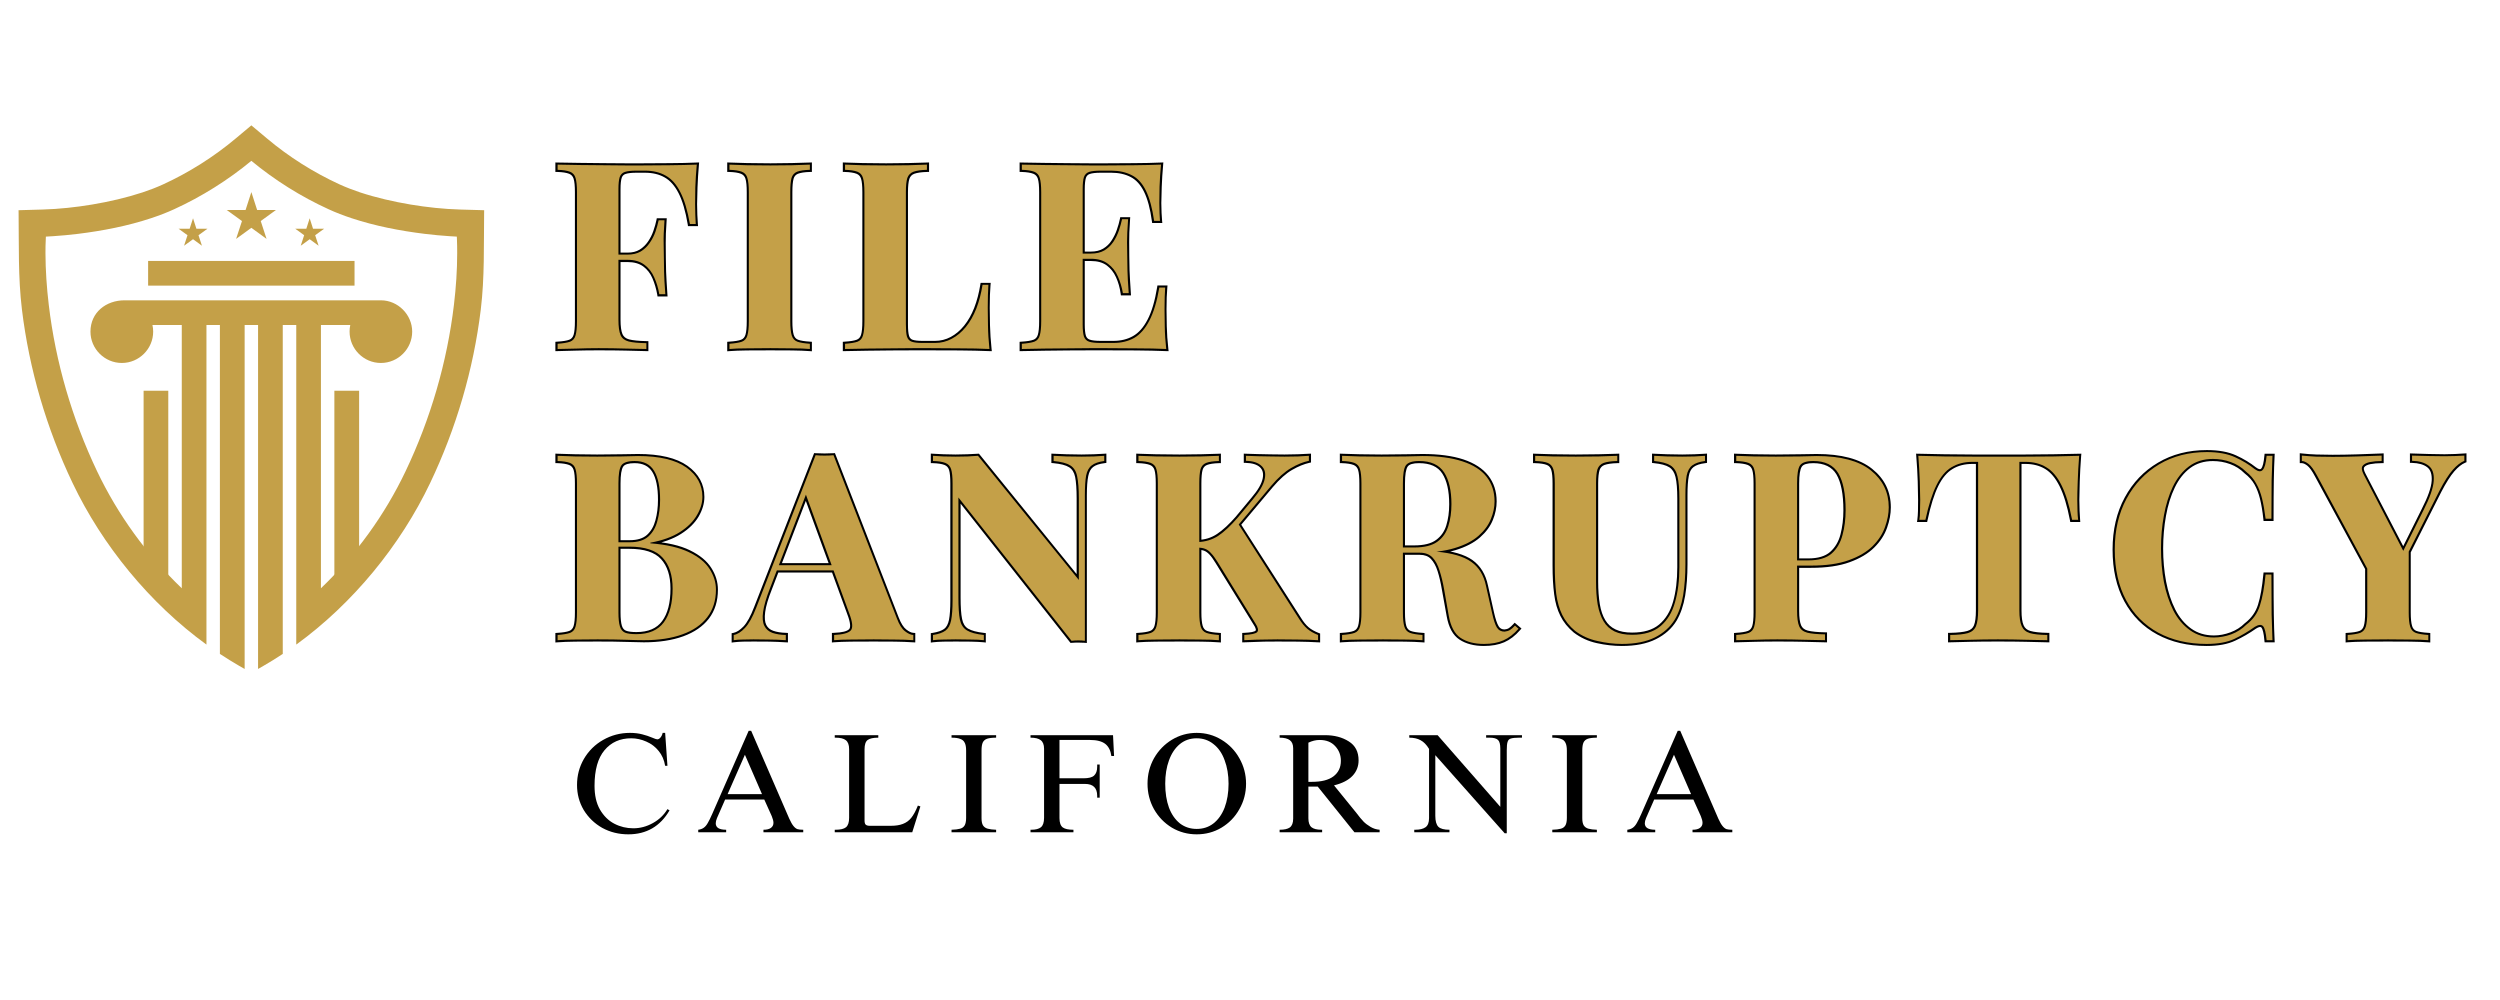 <svg version="1.0" preserveAspectRatio="xMidYMid meet" height="100" viewBox="0 0 187.5 75" zoomAndPan="magnify" width="250" xmlns:xlink="http://www.w3.org/1999/xlink" xmlns="http://www.w3.org/2000/svg"><defs><g></g><clipPath id="cca62ef946"><path clip-rule="nonzero" d="M 0.348 5.402 L 35.324 5.402 L 35.324 46.18 L 0.348 46.18 Z M 0.348 5.402"></path></clipPath><clipPath id="62deee245d"><rect height="62" y="0" width="186" x="0"></rect></clipPath></defs><g transform="matrix(1, 0, 0, 1, 1, 4)"><g clip-path="url(#62deee245d)"><g fill-opacity="1" fill="#000000"><g transform="translate(40.149, 22.174)"><g><path d="M 11.27 -13.812 C 11.219 -13.23 11.184 -12.664 11.164 -12.121 C 11.145 -11.578 11.133 -11.156 11.133 -10.859 C 11.133 -10.574 11.141 -10.305 11.152 -10.047 C 11.164 -9.785 11.18 -9.566 11.191 -9.387 L 11.203 -9.215 L 10.449 -9.215 L 10.43 -9.348 C 10.262 -10.348 10.031 -11.129 9.742 -11.691 C 9.457 -12.246 9.109 -12.637 8.699 -12.867 C 8.289 -13.102 7.797 -13.219 7.227 -13.219 L 6.582 -13.219 C 6.223 -13.219 5.949 -13.188 5.773 -13.129 C 5.625 -13.082 5.531 -12.984 5.48 -12.84 C 5.422 -12.66 5.391 -12.375 5.391 -11.992 L 5.391 -2.188 C 5.391 -1.699 5.441 -1.344 5.535 -1.117 C 5.621 -0.918 5.785 -0.785 6.035 -0.719 C 6.324 -0.645 6.754 -0.602 7.328 -0.59 L 7.48 -0.586 L 7.48 0.164 L 7.316 0.16 C 6.914 0.145 6.395 0.133 5.758 0.121 C 5.121 0.105 4.453 0.102 3.75 0.102 C 3.191 0.102 2.645 0.105 2.113 0.121 L 0.504 0.164 L 0.504 -0.539 L 0.652 -0.551 C 1.055 -0.574 1.352 -0.621 1.547 -0.695 C 1.707 -0.754 1.812 -0.879 1.871 -1.062 C 1.938 -1.281 1.969 -1.617 1.969 -2.07 L 1.969 -11.758 C 1.969 -12.223 1.938 -12.559 1.871 -12.773 C 1.812 -12.953 1.703 -13.074 1.535 -13.141 C 1.336 -13.219 1.043 -13.266 0.66 -13.277 L 0.504 -13.281 L 0.504 -13.988 L 0.668 -13.984 C 1.199 -13.973 1.766 -13.961 2.363 -13.957 L 4.141 -13.938 C 4.727 -13.93 5.273 -13.926 5.781 -13.926 L 7.031 -13.926 L 9.07 -13.938 C 9.828 -13.941 10.508 -13.957 11.105 -13.984 L 11.285 -13.992 Z M 10.953 -13.84 L 11.113 -13.824 L 11.117 -13.668 C 10.52 -13.641 9.836 -13.625 9.07 -13.617 L 7.031 -13.609 L 5.781 -13.609 C 5.273 -13.609 4.727 -13.613 4.137 -13.617 L 2.359 -13.637 C 1.762 -13.645 1.195 -13.656 0.66 -13.668 L 0.664 -13.824 L 0.824 -13.824 L 0.824 -13.438 L 0.664 -13.438 L 0.668 -13.594 C 1.09 -13.582 1.418 -13.527 1.648 -13.438 C 1.91 -13.332 2.086 -13.145 2.172 -12.867 C 2.25 -12.625 2.289 -12.254 2.289 -11.758 L 2.289 -2.07 C 2.289 -1.586 2.25 -1.219 2.172 -0.969 C 2.086 -0.684 1.914 -0.496 1.656 -0.398 C 1.434 -0.316 1.105 -0.258 0.676 -0.23 L 0.664 -0.391 L 0.824 -0.391 L 0.824 0 L 0.664 0 L 0.66 -0.16 L 2.105 -0.199 C 2.641 -0.211 3.188 -0.219 3.75 -0.219 C 4.453 -0.219 5.125 -0.211 5.766 -0.199 C 6.402 -0.184 6.926 -0.172 7.328 -0.16 L 7.324 0 L 7.164 0 L 7.164 -0.43 L 7.324 -0.43 L 7.32 -0.27 C 6.723 -0.285 6.266 -0.332 5.957 -0.414 C 5.605 -0.504 5.367 -0.699 5.242 -0.992 C 5.133 -1.262 5.074 -1.656 5.074 -2.188 L 5.074 -11.992 C 5.074 -12.41 5.109 -12.727 5.18 -12.938 C 5.262 -13.184 5.426 -13.348 5.672 -13.43 C 5.883 -13.5 6.188 -13.535 6.582 -13.535 L 7.227 -13.535 C 7.852 -13.535 8.395 -13.406 8.855 -13.145 C 9.32 -12.883 9.707 -12.445 10.023 -11.84 C 10.328 -11.246 10.57 -10.43 10.742 -9.398 L 10.586 -9.375 L 10.586 -9.531 L 11.035 -9.531 L 11.035 -9.375 L 10.875 -9.363 C 10.863 -9.547 10.848 -9.77 10.836 -10.031 C 10.824 -10.293 10.816 -10.57 10.816 -10.859 C 10.816 -11.16 10.824 -11.586 10.848 -12.133 C 10.867 -12.684 10.902 -13.25 10.953 -13.84 Z M 8.359 -7.07 L 8.359 -6.52 L 4.488 -6.52 L 4.488 -7.227 L 8.359 -7.227 Z M 8.043 -7.07 L 8.203 -7.07 L 8.203 -6.91 L 4.648 -6.91 L 4.648 -7.07 L 4.805 -7.07 L 4.805 -6.68 L 4.648 -6.68 L 4.648 -6.836 L 8.203 -6.836 L 8.203 -6.68 L 8.043 -6.68 Z M 8.848 -9.637 C 8.797 -8.898 8.773 -8.336 8.781 -7.949 C 8.785 -7.559 8.789 -7.199 8.789 -6.875 C 8.789 -6.551 8.797 -6.195 8.809 -5.805 C 8.824 -5.418 8.855 -4.852 8.906 -4.113 L 8.918 -3.941 L 8.164 -3.941 L 8.145 -4.074 C 8.066 -4.516 7.945 -4.93 7.781 -5.309 C 7.625 -5.672 7.395 -5.965 7.094 -6.191 C 6.793 -6.41 6.402 -6.52 5.918 -6.52 L 5.758 -6.52 L 5.758 -7.227 L 5.918 -7.227 C 6.277 -7.227 6.578 -7.301 6.82 -7.449 C 7.066 -7.602 7.277 -7.801 7.445 -8.047 C 7.621 -8.301 7.758 -8.574 7.855 -8.859 C 7.957 -9.152 8.035 -9.426 8.086 -9.68 L 8.109 -9.805 L 8.859 -9.805 Z M 8.531 -9.656 L 8.691 -9.648 L 8.691 -9.488 L 8.242 -9.488 L 8.242 -9.648 L 8.398 -9.617 C 8.344 -9.348 8.262 -9.062 8.156 -8.754 C 8.047 -8.441 7.898 -8.148 7.707 -7.867 C 7.512 -7.582 7.273 -7.352 6.984 -7.18 C 6.695 -7 6.336 -6.91 5.918 -6.91 L 5.918 -7.07 L 6.074 -7.07 L 6.074 -6.68 L 5.918 -6.68 L 5.918 -6.836 C 6.473 -6.836 6.926 -6.707 7.281 -6.445 C 7.629 -6.188 7.895 -5.852 8.074 -5.434 C 8.25 -5.031 8.375 -4.598 8.457 -4.129 L 8.301 -4.102 L 8.301 -4.258 L 8.75 -4.258 L 8.75 -4.102 L 8.59 -4.09 C 8.539 -4.832 8.504 -5.402 8.492 -5.793 C 8.48 -6.188 8.473 -6.547 8.473 -6.875 C 8.473 -7.199 8.469 -7.555 8.465 -7.945 C 8.457 -8.34 8.48 -8.91 8.531 -9.656 Z M 8.531 -9.656"></path></g></g></g><g fill-opacity="1" fill="#000000"><g transform="translate(53.037, 22.174)"><g><path d="M 6.855 -13.824 L 6.855 -13.281 L 6.703 -13.277 C 6.305 -13.266 6.008 -13.219 5.809 -13.141 C 5.645 -13.074 5.535 -12.953 5.484 -12.777 C 5.422 -12.562 5.391 -12.223 5.391 -11.758 L 5.391 -2.07 C 5.391 -1.617 5.426 -1.281 5.492 -1.062 C 5.551 -0.879 5.656 -0.754 5.816 -0.695 C 6.012 -0.621 6.309 -0.574 6.707 -0.551 L 6.855 -0.539 L 6.855 0.172 L 6.688 0.16 C 6.34 0.133 5.898 0.117 5.367 0.109 C 4.836 0.102 4.297 0.102 3.75 0.102 C 3.113 0.102 2.523 0.102 1.984 0.109 C 1.445 0.117 1.012 0.133 0.676 0.16 L 0.504 0.172 L 0.504 -0.539 L 0.652 -0.551 C 1.055 -0.574 1.352 -0.621 1.547 -0.695 C 1.707 -0.754 1.812 -0.879 1.871 -1.062 C 1.938 -1.281 1.969 -1.617 1.969 -2.07 L 1.969 -11.758 C 1.969 -12.223 1.938 -12.559 1.871 -12.773 C 1.812 -12.953 1.703 -13.074 1.535 -13.141 C 1.336 -13.219 1.043 -13.266 0.66 -13.277 L 0.504 -13.281 L 0.504 -13.992 L 0.672 -13.984 C 1.008 -13.973 1.445 -13.957 1.984 -13.945 C 2.523 -13.934 3.113 -13.926 3.75 -13.926 C 4.297 -13.926 4.832 -13.934 5.367 -13.945 C 5.898 -13.957 6.34 -13.973 6.691 -13.984 L 6.855 -13.992 Z M 6.539 -13.824 L 6.699 -13.824 L 6.703 -13.668 C 6.352 -13.656 5.91 -13.641 5.375 -13.629 C 4.84 -13.617 4.297 -13.609 3.75 -13.609 C 3.109 -13.609 2.52 -13.617 1.977 -13.629 C 1.438 -13.641 0.996 -13.656 0.656 -13.668 L 0.664 -13.824 L 0.824 -13.824 L 0.824 -13.438 L 0.664 -13.438 L 0.668 -13.594 C 1.09 -13.582 1.418 -13.527 1.648 -13.438 C 1.91 -13.332 2.086 -13.145 2.172 -12.867 C 2.25 -12.625 2.289 -12.254 2.289 -11.758 L 2.289 -2.07 C 2.289 -1.586 2.25 -1.219 2.172 -0.969 C 2.086 -0.684 1.914 -0.496 1.656 -0.398 C 1.434 -0.316 1.105 -0.258 0.676 -0.23 L 0.664 -0.391 L 0.824 -0.391 L 0.824 0 L 0.664 0 L 0.652 -0.16 C 0.992 -0.184 1.438 -0.199 1.98 -0.207 C 2.52 -0.215 3.109 -0.219 3.75 -0.219 C 4.297 -0.219 4.836 -0.215 5.371 -0.207 C 5.91 -0.199 6.355 -0.184 6.711 -0.16 L 6.699 0 L 6.539 0 L 6.539 -0.391 L 6.699 -0.391 L 6.688 -0.23 C 6.258 -0.258 5.93 -0.316 5.707 -0.398 C 5.449 -0.496 5.277 -0.684 5.188 -0.969 C 5.113 -1.219 5.074 -1.586 5.074 -2.07 L 5.074 -11.758 C 5.074 -12.254 5.109 -12.621 5.18 -12.863 C 5.258 -13.141 5.43 -13.332 5.691 -13.438 C 5.926 -13.527 6.258 -13.582 6.691 -13.594 L 6.699 -13.438 L 6.539 -13.438 Z M 6.539 -13.824"></path></g></g></g><g fill-opacity="1" fill="#000000"><g transform="translate(61.707, 22.174)"><g><path d="M 6.973 -13.824 L 6.973 -13.281 L 6.82 -13.277 C 6.395 -13.266 6.078 -13.219 5.863 -13.141 C 5.684 -13.074 5.562 -12.949 5.5 -12.77 C 5.43 -12.559 5.391 -12.219 5.391 -11.758 L 5.391 -1.836 C 5.391 -1.449 5.418 -1.164 5.473 -0.984 C 5.516 -0.84 5.602 -0.742 5.727 -0.695 C 5.887 -0.637 6.133 -0.609 6.465 -0.609 L 7.422 -0.609 C 7.836 -0.609 8.23 -0.707 8.598 -0.902 C 8.969 -1.102 9.305 -1.383 9.602 -1.75 C 9.902 -2.121 10.156 -2.566 10.359 -3.086 C 10.562 -3.609 10.715 -4.188 10.816 -4.828 L 10.84 -4.961 L 11.598 -4.961 L 11.582 -4.789 C 11.543 -4.352 11.523 -3.785 11.523 -3.086 C 11.523 -2.789 11.531 -2.352 11.543 -1.781 C 11.559 -1.211 11.594 -0.625 11.66 -0.016 L 11.68 0.164 L 11.496 0.16 C 10.832 0.133 10.086 0.117 9.254 0.109 L 7.031 0.102 L 5.781 0.102 C 5.273 0.102 4.727 0.102 4.141 0.109 L 2.363 0.129 C 1.766 0.137 1.199 0.145 0.668 0.16 L 0.504 0.164 L 0.504 -0.539 L 0.652 -0.551 C 1.055 -0.574 1.352 -0.621 1.547 -0.695 C 1.707 -0.754 1.812 -0.879 1.871 -1.062 C 1.938 -1.281 1.969 -1.617 1.969 -2.07 L 1.969 -11.758 C 1.969 -12.223 1.938 -12.559 1.871 -12.773 C 1.812 -12.953 1.703 -13.074 1.535 -13.141 C 1.336 -13.219 1.043 -13.266 0.66 -13.277 L 0.504 -13.281 L 0.504 -13.992 L 0.672 -13.984 C 0.996 -13.973 1.434 -13.957 1.984 -13.945 C 2.539 -13.934 3.125 -13.926 3.75 -13.926 C 4.32 -13.926 4.883 -13.934 5.434 -13.945 C 5.988 -13.957 6.445 -13.973 6.809 -13.984 L 6.973 -13.992 Z M 6.656 -13.824 L 6.816 -13.824 L 6.82 -13.668 C 6.457 -13.656 5.996 -13.641 5.441 -13.629 C 4.887 -13.617 4.324 -13.609 3.75 -13.609 C 3.125 -13.609 2.531 -13.617 1.977 -13.629 C 1.426 -13.641 0.984 -13.656 0.656 -13.668 L 0.664 -13.824 L 0.824 -13.824 L 0.824 -13.438 L 0.664 -13.438 L 0.668 -13.594 C 1.09 -13.582 1.418 -13.527 1.648 -13.438 C 1.91 -13.332 2.086 -13.145 2.172 -12.867 C 2.25 -12.625 2.289 -12.254 2.289 -11.758 L 2.289 -2.07 C 2.289 -1.586 2.25 -1.219 2.172 -0.969 C 2.086 -0.684 1.914 -0.496 1.656 -0.398 C 1.434 -0.316 1.105 -0.258 0.676 -0.23 L 0.664 -0.391 L 0.824 -0.391 L 0.824 0 L 0.664 0 L 0.66 -0.16 C 1.195 -0.172 1.762 -0.18 2.359 -0.188 L 4.137 -0.207 C 4.727 -0.215 5.273 -0.219 5.781 -0.219 L 7.031 -0.219 L 9.258 -0.207 C 10.094 -0.199 10.844 -0.184 11.508 -0.16 L 11.504 0 L 11.344 0.016 C 11.277 -0.598 11.238 -1.195 11.227 -1.773 C 11.215 -2.348 11.207 -2.785 11.207 -3.086 C 11.207 -3.793 11.227 -4.371 11.266 -4.816 L 11.426 -4.805 L 11.426 -4.645 L 10.977 -4.645 L 10.977 -4.805 L 11.133 -4.777 C 11.027 -4.117 10.867 -3.512 10.652 -2.969 C 10.441 -2.422 10.172 -1.945 9.848 -1.551 C 9.523 -1.148 9.156 -0.84 8.746 -0.621 C 8.332 -0.402 7.891 -0.289 7.422 -0.289 L 6.465 -0.289 C 6.094 -0.289 5.812 -0.328 5.617 -0.398 C 5.395 -0.48 5.242 -0.645 5.168 -0.891 C 5.105 -1.102 5.074 -1.418 5.074 -1.836 L 5.074 -11.758 C 5.074 -12.254 5.117 -12.629 5.199 -12.871 C 5.297 -13.148 5.48 -13.336 5.754 -13.438 C 6 -13.527 6.352 -13.582 6.812 -13.594 L 6.816 -13.438 L 6.656 -13.438 Z M 6.656 -13.824"></path></g></g></g><g fill-opacity="1" fill="#000000"><g transform="translate(74.966, 22.174)"><g><path d="M 11.27 -13.812 C 11.219 -13.242 11.184 -12.691 11.164 -12.16 C 11.145 -11.629 11.133 -11.219 11.133 -10.938 C 11.133 -10.68 11.141 -10.434 11.152 -10.203 C 11.164 -9.969 11.18 -9.777 11.191 -9.621 L 11.207 -9.449 L 10.445 -9.449 L 10.426 -9.586 C 10.301 -10.52 10.102 -11.254 9.836 -11.793 C 9.578 -12.316 9.246 -12.684 8.84 -12.895 C 8.43 -13.109 7.941 -13.219 7.383 -13.219 L 6.582 -13.219 C 6.223 -13.219 5.949 -13.188 5.773 -13.129 C 5.625 -13.082 5.531 -12.984 5.48 -12.84 C 5.422 -12.66 5.391 -12.375 5.391 -11.992 L 5.391 -1.836 C 5.391 -1.449 5.422 -1.168 5.48 -0.988 C 5.531 -0.844 5.625 -0.746 5.773 -0.699 C 5.949 -0.637 6.223 -0.609 6.582 -0.609 L 7.539 -0.609 C 8.098 -0.609 8.586 -0.727 9.012 -0.969 C 9.434 -1.207 9.797 -1.617 10.102 -2.203 C 10.414 -2.797 10.652 -3.609 10.82 -4.633 L 10.84 -4.766 L 11.598 -4.766 L 11.582 -4.594 C 11.543 -4.184 11.523 -3.641 11.523 -2.969 C 11.523 -2.672 11.531 -2.25 11.543 -1.703 C 11.555 -1.16 11.594 -0.598 11.66 -0.016 L 11.68 0.164 L 11.496 0.16 C 10.832 0.133 10.086 0.117 9.254 0.109 L 7.031 0.102 L 5.781 0.102 C 5.273 0.102 4.727 0.102 4.141 0.109 L 2.363 0.129 C 1.766 0.137 1.199 0.145 0.668 0.16 L 0.504 0.164 L 0.504 -0.539 L 0.652 -0.551 C 1.055 -0.574 1.352 -0.621 1.547 -0.695 C 1.707 -0.754 1.812 -0.879 1.871 -1.062 C 1.938 -1.281 1.969 -1.617 1.969 -2.07 L 1.969 -11.758 C 1.969 -12.223 1.938 -12.559 1.871 -12.773 C 1.812 -12.953 1.703 -13.074 1.535 -13.141 C 1.336 -13.219 1.043 -13.266 0.66 -13.277 L 0.504 -13.281 L 0.504 -13.988 L 0.668 -13.984 C 1.199 -13.973 1.766 -13.961 2.363 -13.957 L 4.141 -13.938 C 4.727 -13.93 5.273 -13.926 5.781 -13.926 L 7.031 -13.926 L 9.07 -13.938 C 9.828 -13.941 10.508 -13.957 11.105 -13.984 L 11.285 -13.992 Z M 10.953 -13.84 L 11.113 -13.824 L 11.117 -13.668 C 10.52 -13.641 9.836 -13.625 9.07 -13.617 L 7.031 -13.609 L 5.781 -13.609 C 5.273 -13.609 4.727 -13.613 4.137 -13.617 L 2.359 -13.637 C 1.762 -13.645 1.195 -13.656 0.66 -13.668 L 0.664 -13.824 L 0.824 -13.824 L 0.824 -13.438 L 0.664 -13.438 L 0.668 -13.594 C 1.09 -13.582 1.418 -13.527 1.648 -13.438 C 1.91 -13.332 2.086 -13.145 2.172 -12.867 C 2.25 -12.625 2.289 -12.254 2.289 -11.758 L 2.289 -2.07 C 2.289 -1.586 2.25 -1.219 2.172 -0.969 C 2.086 -0.684 1.914 -0.496 1.656 -0.398 C 1.434 -0.316 1.105 -0.258 0.676 -0.23 L 0.664 -0.391 L 0.824 -0.391 L 0.824 0 L 0.664 0 L 0.66 -0.16 C 1.195 -0.172 1.762 -0.18 2.359 -0.188 L 4.137 -0.207 C 4.727 -0.215 5.273 -0.219 5.781 -0.219 L 7.031 -0.219 L 9.258 -0.207 C 10.094 -0.199 10.844 -0.184 11.508 -0.16 L 11.504 0 L 11.344 0.016 C 11.277 -0.574 11.238 -1.145 11.227 -1.695 C 11.215 -2.242 11.207 -2.668 11.207 -2.969 C 11.207 -3.648 11.227 -4.203 11.266 -4.625 L 11.426 -4.609 L 11.426 -4.449 L 10.977 -4.449 L 10.977 -4.609 L 11.133 -4.582 C 10.961 -3.523 10.711 -2.684 10.383 -2.055 C 10.051 -1.414 9.645 -0.961 9.168 -0.691 C 8.695 -0.426 8.152 -0.289 7.539 -0.289 L 6.582 -0.289 C 6.188 -0.289 5.883 -0.324 5.672 -0.395 C 5.426 -0.477 5.262 -0.641 5.18 -0.887 C 5.109 -1.098 5.074 -1.414 5.074 -1.836 L 5.074 -11.992 C 5.074 -12.41 5.109 -12.727 5.18 -12.938 C 5.262 -13.184 5.426 -13.348 5.672 -13.43 C 5.883 -13.5 6.188 -13.535 6.582 -13.535 L 7.383 -13.535 C 7.992 -13.535 8.527 -13.414 8.988 -13.176 C 9.453 -12.934 9.832 -12.52 10.121 -11.934 C 10.402 -11.363 10.609 -10.598 10.742 -9.629 L 10.586 -9.609 L 10.586 -9.766 L 11.035 -9.766 L 11.035 -9.609 L 10.875 -9.594 C 10.863 -9.754 10.848 -9.949 10.836 -10.184 C 10.824 -10.422 10.816 -10.672 10.816 -10.938 C 10.816 -11.223 10.824 -11.637 10.848 -12.172 C 10.867 -12.707 10.902 -13.266 10.953 -13.84 Z M 8.223 -7.148 L 8.223 -6.598 L 4.488 -6.598 L 4.488 -7.305 L 8.223 -7.305 Z M 7.906 -7.148 L 8.066 -7.148 L 8.066 -6.988 L 4.648 -6.988 L 4.648 -7.148 L 4.805 -7.148 L 4.805 -6.758 L 4.648 -6.758 L 4.648 -6.914 L 8.066 -6.914 L 8.066 -6.758 L 7.906 -6.758 Z M 8.789 -9.715 C 8.738 -8.977 8.715 -8.414 8.723 -8.027 C 8.727 -7.637 8.73 -7.277 8.73 -6.953 C 8.73 -6.629 8.738 -6.273 8.75 -5.883 C 8.766 -5.496 8.797 -4.93 8.848 -4.191 L 8.859 -4.02 L 8.102 -4.02 L 8.082 -4.156 C 8.02 -4.598 7.906 -5.008 7.734 -5.383 C 7.57 -5.75 7.336 -6.043 7.035 -6.27 C 6.734 -6.488 6.344 -6.598 5.859 -6.598 L 5.699 -6.598 L 5.699 -7.305 L 5.859 -7.305 C 6.219 -7.305 6.523 -7.379 6.773 -7.527 C 7.027 -7.68 7.234 -7.875 7.395 -8.125 C 7.562 -8.379 7.699 -8.652 7.797 -8.938 C 7.898 -9.23 7.977 -9.504 8.027 -9.758 L 8.051 -9.883 L 8.801 -9.883 Z M 8.473 -9.734 L 8.633 -9.727 L 8.633 -9.566 L 8.184 -9.566 L 8.184 -9.727 L 8.34 -9.695 C 8.285 -9.426 8.203 -9.141 8.098 -8.832 C 7.988 -8.52 7.844 -8.227 7.66 -7.949 C 7.473 -7.66 7.23 -7.43 6.938 -7.254 C 6.637 -7.078 6.277 -6.988 5.859 -6.988 L 5.859 -7.148 L 6.016 -7.148 L 6.016 -6.758 L 5.859 -6.758 L 5.859 -6.914 C 6.414 -6.914 6.867 -6.785 7.223 -6.523 C 7.57 -6.266 7.836 -5.93 8.023 -5.512 C 8.207 -5.109 8.332 -4.672 8.398 -4.203 L 8.242 -4.18 L 8.242 -4.336 L 8.691 -4.336 L 8.691 -4.18 L 8.531 -4.168 C 8.48 -4.91 8.445 -5.48 8.434 -5.871 C 8.422 -6.266 8.414 -6.625 8.414 -6.953 C 8.414 -7.277 8.41 -7.633 8.406 -8.023 C 8.398 -8.418 8.422 -8.988 8.473 -9.734 Z M 8.473 -9.734"></path></g></g></g><g fill-opacity="1" fill="#000000"><g transform="translate(88.675, 22.174)"><g></g></g></g><g fill-opacity="1" fill="#000000"><g transform="translate(40.149, 44.014)"><g><path d="M 0.672 -13.984 C 1.008 -13.973 1.449 -13.957 1.996 -13.945 C 2.543 -13.934 3.086 -13.926 3.633 -13.926 C 4.258 -13.926 4.859 -13.934 5.445 -13.945 C 6.031 -13.957 6.449 -13.965 6.699 -13.965 C 8.348 -13.965 9.586 -13.668 10.414 -13.078 C 11.258 -12.473 11.68 -11.691 11.68 -10.742 C 11.68 -10.258 11.535 -9.766 11.25 -9.273 C 10.961 -8.785 10.523 -8.348 9.926 -7.969 C 9.336 -7.594 8.578 -7.32 7.645 -7.148 L 7.617 -7.305 L 7.773 -7.305 L 7.773 -7.266 L 7.617 -7.266 L 7.629 -7.422 C 8.871 -7.332 9.863 -7.105 10.598 -6.742 C 11.34 -6.379 11.875 -5.938 12.203 -5.414 C 12.531 -4.895 12.695 -4.352 12.695 -3.789 C 12.695 -2.934 12.469 -2.211 12.02 -1.621 C 11.57 -1.039 10.93 -0.594 10.09 -0.289 C 9.266 0.008 8.285 0.16 7.148 0.16 C 6.832 0.16 6.383 0.148 5.793 0.129 C 5.211 0.109 4.504 0.102 3.672 0.102 C 3.098 0.102 2.539 0.102 1.992 0.109 C 1.449 0.117 1.012 0.133 0.676 0.16 L 0.504 0.172 L 0.504 -0.539 L 0.652 -0.551 C 1.055 -0.574 1.352 -0.621 1.547 -0.695 C 1.707 -0.754 1.812 -0.879 1.871 -1.062 C 1.938 -1.281 1.969 -1.617 1.969 -2.07 L 1.969 -11.758 C 1.969 -12.223 1.938 -12.559 1.871 -12.773 C 1.812 -12.953 1.703 -13.074 1.535 -13.141 C 1.336 -13.219 1.043 -13.266 0.66 -13.277 L 0.504 -13.281 L 0.504 -13.992 Z M 0.656 -13.668 L 0.664 -13.824 L 0.824 -13.824 L 0.824 -13.438 L 0.664 -13.438 L 0.668 -13.594 C 1.09 -13.582 1.418 -13.527 1.648 -13.438 C 1.91 -13.332 2.086 -13.145 2.172 -12.867 C 2.25 -12.625 2.289 -12.254 2.289 -11.758 L 2.289 -2.07 C 2.289 -1.586 2.25 -1.219 2.172 -0.969 C 2.086 -0.684 1.914 -0.496 1.656 -0.398 C 1.434 -0.316 1.105 -0.258 0.676 -0.23 L 0.664 -0.391 L 0.824 -0.391 L 0.824 0 L 0.664 0 L 0.652 -0.16 C 0.992 -0.184 1.441 -0.199 1.988 -0.207 C 2.539 -0.215 3.098 -0.219 3.672 -0.219 C 4.508 -0.219 5.219 -0.207 5.805 -0.188 C 6.391 -0.168 6.836 -0.16 7.148 -0.16 C 8.25 -0.16 9.195 -0.301 9.984 -0.59 C 10.762 -0.871 11.355 -1.281 11.766 -1.816 C 12.176 -2.348 12.379 -3.004 12.379 -3.789 C 12.379 -4.293 12.23 -4.777 11.934 -5.246 C 11.637 -5.715 11.145 -6.121 10.457 -6.457 C 9.758 -6.801 8.809 -7.016 7.605 -7.105 L 7.457 -7.117 L 7.457 -7.438 L 7.586 -7.461 C 8.477 -7.625 9.203 -7.883 9.758 -8.238 C 10.309 -8.59 10.715 -8.988 10.977 -9.434 C 11.234 -9.879 11.363 -10.312 11.363 -10.742 C 11.363 -11.586 10.984 -12.277 10.227 -12.816 C 9.457 -13.371 8.277 -13.648 6.699 -13.648 C 6.453 -13.648 6.035 -13.641 5.453 -13.629 C 4.863 -13.617 4.258 -13.609 3.633 -13.609 C 3.086 -13.609 2.535 -13.617 1.988 -13.629 C 1.441 -13.641 0.996 -13.656 0.656 -13.668 Z M 6.445 -13.277 C 5.992 -13.277 5.707 -13.191 5.59 -13.016 C 5.457 -12.82 5.391 -12.402 5.391 -11.758 L 5.391 -2.07 C 5.391 -1.629 5.426 -1.301 5.492 -1.082 C 5.551 -0.895 5.648 -0.773 5.793 -0.715 C 5.961 -0.645 6.223 -0.609 6.582 -0.609 C 7.465 -0.609 8.109 -0.883 8.512 -1.434 C 8.93 -1.996 9.137 -2.809 9.137 -3.867 C 9.137 -4.828 8.898 -5.566 8.426 -6.082 C 7.957 -6.598 7.164 -6.852 6.055 -6.852 L 4.234 -6.852 L 4.234 -7.5 L 6.074 -7.5 C 6.645 -7.5 7.078 -7.633 7.375 -7.898 C 7.676 -8.172 7.887 -8.535 8.008 -8.996 C 8.137 -9.469 8.199 -9.98 8.199 -10.527 C 8.199 -11.461 8.059 -12.156 7.773 -12.621 C 7.504 -13.059 7.062 -13.277 6.445 -13.277 Z M 6.445 -13.594 C 7.18 -13.594 7.715 -13.324 8.043 -12.785 C 8.359 -12.273 8.516 -11.52 8.516 -10.527 C 8.516 -9.953 8.449 -9.414 8.316 -8.914 C 8.18 -8.395 7.934 -7.977 7.586 -7.664 C 7.23 -7.344 6.727 -7.184 6.074 -7.184 L 4.395 -7.184 L 4.395 -7.344 L 4.551 -7.344 L 4.551 -7.012 L 4.395 -7.012 L 4.395 -7.168 L 6.055 -7.168 C 7.258 -7.168 8.129 -6.879 8.66 -6.297 C 9.191 -5.719 9.453 -4.91 9.453 -3.867 C 9.453 -2.738 9.227 -1.863 8.77 -1.242 C 8.301 -0.609 7.57 -0.289 6.582 -0.289 C 6.184 -0.289 5.879 -0.332 5.672 -0.418 C 5.438 -0.516 5.277 -0.707 5.188 -0.988 C 5.113 -1.238 5.074 -1.598 5.074 -2.07 L 5.074 -11.758 C 5.074 -12.465 5.16 -12.945 5.328 -13.191 C 5.508 -13.461 5.879 -13.594 6.445 -13.594 Z M 6.445 -13.594"></path></g></g></g><g fill-opacity="1" fill="#000000"><g transform="translate(54.326, 44.014)"><g><path d="M 7.336 -13.922 L 12.078 -1.699 C 12.25 -1.258 12.438 -0.957 12.645 -0.801 C 12.848 -0.645 13.023 -0.559 13.172 -0.551 L 13.32 -0.539 L 13.32 0.168 L 13.152 0.16 C 12.766 0.133 12.309 0.117 11.785 0.109 C 11.258 0.102 10.727 0.102 10.195 0.102 C 9.594 0.102 9.031 0.102 8.496 0.109 C 7.965 0.117 7.547 0.133 7.238 0.156 L 7.066 0.172 L 7.066 -0.543 L 7.219 -0.551 C 7.836 -0.574 8.219 -0.668 8.367 -0.836 C 8.422 -0.902 8.445 -1.023 8.426 -1.191 C 8.406 -1.395 8.336 -1.656 8.211 -1.973 L 8.211 -1.977 L 4.859 -11.133 L 5.258 -11.711 L 5.539 -11.562 L 2.57 -3.828 C 2.289 -3.125 2.117 -2.551 2.062 -2.109 C 2.008 -1.684 2.035 -1.363 2.145 -1.145 C 2.25 -0.938 2.422 -0.789 2.66 -0.707 C 2.926 -0.613 3.242 -0.562 3.617 -0.551 L 3.77 -0.543 L 3.77 0.168 L 3.602 0.16 C 3.176 0.133 2.77 0.117 2.379 0.109 C 1.988 0.102 1.594 0.102 1.191 0.102 C 0.906 0.102 0.637 0.102 0.387 0.109 C 0.137 0.117 -0.082 0.133 -0.273 0.156 L -0.453 0.18 L -0.453 -0.523 L -0.324 -0.547 C -0.082 -0.594 0.168 -0.754 0.434 -1.027 C 0.703 -1.312 0.973 -1.801 1.238 -2.496 L 5.734 -14.031 L 5.848 -14.023 C 6.055 -14.012 6.273 -14.004 6.512 -14.004 C 6.75 -14.004 6.973 -14.012 7.176 -14.023 L 7.293 -14.031 Z M 7.039 -13.809 L 7.188 -13.863 L 7.195 -13.707 C 6.984 -13.695 6.758 -13.688 6.512 -13.688 C 6.27 -13.688 6.039 -13.695 5.828 -13.707 L 5.84 -13.863 L 5.988 -13.809 L 1.535 -2.383 C 1.254 -1.648 0.961 -1.121 0.66 -0.809 C 0.352 -0.484 0.043 -0.293 -0.262 -0.234 L -0.293 -0.391 L -0.133 -0.391 L -0.133 0 L -0.293 0 L -0.312 -0.156 C -0.113 -0.184 0.117 -0.199 0.375 -0.207 C 0.633 -0.215 0.902 -0.219 1.191 -0.219 C 1.598 -0.219 1.992 -0.215 2.387 -0.207 C 2.777 -0.199 3.191 -0.184 3.621 -0.16 L 3.613 0 L 3.453 0 L 3.453 -0.391 L 3.613 -0.391 L 3.609 -0.23 C 3.199 -0.246 2.852 -0.305 2.555 -0.406 C 2.234 -0.52 2.004 -0.719 1.859 -1.004 C 1.723 -1.277 1.684 -1.66 1.746 -2.148 C 1.809 -2.617 1.984 -3.215 2.273 -3.941 L 5.242 -11.676 L 5.391 -11.621 L 5.52 -11.527 L 5.168 -11.02 L 5.039 -11.113 L 5.188 -11.168 L 8.508 -2.086 L 8.359 -2.031 L 8.508 -2.09 C 8.789 -1.363 8.824 -0.879 8.605 -0.629 C 8.398 -0.391 7.941 -0.262 7.23 -0.23 L 7.227 -0.391 L 7.383 -0.391 L 7.383 0 L 7.227 0 L 7.211 -0.156 C 7.527 -0.184 7.957 -0.199 8.492 -0.207 C 9.027 -0.215 9.594 -0.219 10.195 -0.219 C 10.727 -0.219 11.258 -0.215 11.789 -0.207 C 12.316 -0.199 12.781 -0.184 13.172 -0.16 L 13.164 0 L 13.004 0 L 13.004 -0.391 L 13.164 -0.391 L 13.152 -0.23 C 12.938 -0.246 12.703 -0.352 12.449 -0.547 C 12.199 -0.742 11.977 -1.086 11.785 -1.582 Z M 8.711 -5.625 L 8.711 -5.074 L 2.477 -5.074 L 2.832 -5.781 L 8.711 -5.781 Z M 8.395 -5.625 L 8.555 -5.625 L 8.555 -5.465 L 2.93 -5.465 L 2.93 -5.625 L 3.07 -5.555 L 2.875 -5.164 L 2.734 -5.234 L 2.734 -5.391 L 8.555 -5.391 L 8.555 -5.234 L 8.395 -5.234 Z M 8.395 -5.625"></path></g></g></g><g fill-opacity="1" fill="#000000"><g transform="translate(68.287, 44.014)"><g><path d="M 13.691 -13.824 L 13.691 -13.297 L 13.555 -13.277 C 13.164 -13.23 12.879 -13.133 12.695 -12.988 C 12.516 -12.848 12.395 -12.625 12.332 -12.309 C 12.262 -11.969 12.227 -11.484 12.227 -10.859 L 12.227 0.211 L 12.055 0.195 C 11.902 0.184 11.75 0.18 11.59 0.18 C 11.43 0.18 11.262 0.184 11.082 0.199 L 11 0.203 L 2.473 -10.602 L 2.598 -10.703 L 2.758 -10.703 L 2.758 -3.203 C 2.758 -2.496 2.793 -1.957 2.871 -1.586 C 2.938 -1.246 3.086 -1.008 3.316 -0.867 C 3.562 -0.719 3.961 -0.609 4.508 -0.547 L 4.648 -0.531 L 4.648 0.176 L 4.477 0.156 C 4.23 0.133 3.91 0.117 3.512 0.109 C 3.109 0.102 2.734 0.102 2.383 0.102 C 2.086 0.102 1.777 0.102 1.469 0.109 C 1.16 0.117 0.906 0.133 0.703 0.156 L 0.523 0.18 L 0.523 -0.527 L 0.66 -0.547 C 1.051 -0.609 1.34 -0.711 1.527 -0.848 C 1.703 -0.98 1.82 -1.207 1.887 -1.523 C 1.953 -1.871 1.988 -2.355 1.988 -2.969 L 1.988 -11.758 C 1.988 -12.223 1.957 -12.559 1.891 -12.773 C 1.832 -12.953 1.723 -13.074 1.555 -13.141 C 1.355 -13.219 1.062 -13.266 0.68 -13.277 L 0.523 -13.281 L 0.523 -13.996 L 0.695 -13.984 C 0.902 -13.973 1.16 -13.957 1.473 -13.945 C 1.781 -13.934 2.086 -13.926 2.383 -13.926 C 2.691 -13.926 2.988 -13.934 3.273 -13.945 C 3.559 -13.957 3.82 -13.973 4.055 -13.984 L 4.133 -13.988 L 11.742 -4.609 L 11.621 -4.512 L 11.461 -4.512 L 11.461 -10.625 C 11.461 -11.328 11.422 -11.867 11.348 -12.242 C 11.277 -12.582 11.129 -12.824 10.898 -12.969 C 10.656 -13.125 10.258 -13.227 9.711 -13.277 L 9.566 -13.289 L 9.566 -13.992 L 9.734 -13.984 C 9.98 -13.973 10.305 -13.957 10.707 -13.945 C 11.109 -13.934 11.484 -13.926 11.836 -13.926 C 12.145 -13.926 12.453 -13.934 12.754 -13.945 C 13.059 -13.957 13.316 -13.973 13.523 -13.984 L 13.691 -13.996 Z M 13.375 -13.824 L 13.535 -13.824 L 13.543 -13.668 C 13.332 -13.656 13.074 -13.641 12.77 -13.629 C 12.461 -13.617 12.148 -13.609 11.836 -13.609 C 11.48 -13.609 11.102 -13.617 10.695 -13.629 C 10.293 -13.641 9.965 -13.656 9.719 -13.668 L 9.727 -13.824 L 9.883 -13.824 L 9.883 -13.438 L 9.727 -13.438 L 9.738 -13.594 C 10.336 -13.539 10.781 -13.422 11.07 -13.238 C 11.375 -13.043 11.57 -12.734 11.656 -12.305 C 11.738 -11.91 11.777 -11.352 11.777 -10.625 L 11.777 -4.062 L 3.938 -13.727 L 4.062 -13.824 L 4.07 -13.668 C 3.836 -13.656 3.574 -13.641 3.289 -13.629 C 3 -13.617 2.699 -13.609 2.383 -13.609 C 2.082 -13.609 1.773 -13.617 1.457 -13.629 C 1.145 -13.641 0.883 -13.656 0.672 -13.668 L 0.684 -13.824 L 0.844 -13.824 L 0.844 -13.438 L 0.684 -13.438 L 0.688 -13.594 C 1.109 -13.582 1.438 -13.527 1.668 -13.438 C 1.93 -13.332 2.105 -13.145 2.191 -12.867 C 2.27 -12.625 2.309 -12.254 2.309 -11.758 L 2.309 -2.969 C 2.309 -2.332 2.27 -1.832 2.195 -1.461 C 2.117 -1.066 1.957 -0.777 1.715 -0.594 C 1.488 -0.422 1.152 -0.305 0.707 -0.234 L 0.684 -0.391 L 0.844 -0.391 L 0.844 0 L 0.684 0 L 0.664 -0.156 C 0.879 -0.184 1.145 -0.199 1.461 -0.207 C 1.773 -0.215 2.082 -0.219 2.383 -0.219 C 2.734 -0.219 3.113 -0.215 3.52 -0.207 C 3.926 -0.199 4.258 -0.184 4.508 -0.156 L 4.492 0 L 4.332 0 L 4.332 -0.391 L 4.492 -0.391 L 4.473 -0.234 C 3.879 -0.301 3.438 -0.422 3.148 -0.598 C 2.844 -0.785 2.645 -1.09 2.559 -1.52 C 2.48 -1.914 2.438 -2.477 2.438 -3.203 L 2.438 -11.16 L 11.195 -0.059 L 11.074 0.039 L 11.062 -0.121 C 11.246 -0.133 11.422 -0.141 11.59 -0.141 C 11.758 -0.141 11.922 -0.133 12.082 -0.117 L 12.07 0.039 L 11.91 0.039 L 11.91 -10.859 C 11.91 -11.508 11.945 -12.012 12.02 -12.375 C 12.102 -12.762 12.258 -13.051 12.5 -13.238 C 12.73 -13.418 13.066 -13.539 13.512 -13.594 L 13.535 -13.438 L 13.375 -13.438 Z M 13.375 -13.824"></path></g></g></g><g fill-opacity="1" fill="#000000"><g transform="translate(83.713, 44.014)"><g><path d="M 13.613 -13.824 L 13.613 -13.328 L 13.488 -13.301 C 13.09 -13.211 12.656 -13.035 12.195 -12.77 C 11.738 -12.508 11.254 -12.074 10.746 -11.477 L 7.074 -7.105 L 6.82 -7.297 L 8.09 -9.113 L 12.867 -1.664 C 13.043 -1.379 13.227 -1.148 13.422 -0.98 C 13.617 -0.809 13.875 -0.664 14.195 -0.539 L 14.297 -0.5 L 14.297 0.168 L 14.129 0.16 C 13.676 0.133 13.172 0.117 12.613 0.109 C 12.055 0.102 11.547 0.102 11.094 0.102 C 10.82 0.102 10.488 0.102 10.098 0.109 C 9.711 0.117 9.215 0.133 8.617 0.16 L 8.453 0.164 L 8.453 -0.543 L 8.605 -0.551 C 9.094 -0.574 9.379 -0.629 9.461 -0.723 C 9.48 -0.742 9.484 -0.781 9.469 -0.836 C 9.449 -0.926 9.395 -1.043 9.301 -1.18 L 9.297 -1.184 L 6.465 -5.773 C 6.289 -6.066 6.133 -6.281 5.996 -6.422 C 5.871 -6.555 5.746 -6.648 5.621 -6.699 C 5.496 -6.75 5.324 -6.781 5.109 -6.793 L 4.957 -6.801 L 4.957 -7.516 L 5.113 -7.52 C 5.656 -7.531 6.137 -7.68 6.562 -7.965 C 7 -8.254 7.48 -8.699 8.004 -9.301 L 8.125 -9.199 L 8 -9.301 L 9.152 -10.688 C 9.633 -11.25 9.91 -11.734 9.988 -12.129 C 10.062 -12.492 9.992 -12.773 9.785 -12.969 C 9.559 -13.176 9.207 -13.285 8.727 -13.297 L 8.57 -13.301 L 8.57 -13.992 L 8.734 -13.984 C 9.059 -13.973 9.367 -13.961 9.66 -13.957 L 10.578 -13.938 C 10.895 -13.93 11.242 -13.926 11.621 -13.926 C 11.996 -13.926 12.336 -13.934 12.637 -13.945 C 12.941 -13.957 13.211 -13.973 13.445 -13.984 L 13.613 -13.992 Z M 13.297 -13.824 L 13.457 -13.824 L 13.465 -13.668 C 13.23 -13.656 12.957 -13.641 12.652 -13.629 C 12.344 -13.617 12 -13.609 11.621 -13.609 C 11.242 -13.609 10.891 -13.613 10.57 -13.617 L 9.652 -13.637 C 9.359 -13.645 9.051 -13.656 8.723 -13.668 L 8.73 -13.824 L 8.887 -13.824 L 8.887 -13.457 L 8.73 -13.457 L 8.734 -13.613 C 9.293 -13.602 9.715 -13.461 10 -13.199 C 10.297 -12.926 10.398 -12.547 10.301 -12.066 C 10.211 -11.617 9.91 -11.09 9.398 -10.484 L 8.246 -9.094 L 8.242 -9.094 C 7.699 -8.473 7.199 -8.008 6.738 -7.699 C 6.262 -7.383 5.723 -7.219 5.121 -7.203 L 5.117 -7.363 L 5.273 -7.363 L 5.273 -6.953 L 5.117 -6.953 L 5.125 -7.109 C 5.379 -7.098 5.582 -7.059 5.742 -6.992 C 5.906 -6.926 6.066 -6.809 6.227 -6.641 C 6.379 -6.484 6.547 -6.25 6.734 -5.941 L 9.566 -1.352 L 9.434 -1.27 L 9.562 -1.355 C 9.816 -0.977 9.863 -0.695 9.695 -0.508 C 9.559 -0.352 9.199 -0.262 8.621 -0.23 L 8.613 -0.391 L 8.77 -0.391 L 8.77 0 L 8.613 0 L 8.605 -0.16 C 9.207 -0.184 9.703 -0.199 10.094 -0.207 C 10.484 -0.215 10.816 -0.219 11.094 -0.219 C 11.547 -0.219 12.059 -0.215 12.617 -0.207 C 13.18 -0.199 13.691 -0.184 14.148 -0.16 L 14.137 0 L 13.98 0 L 13.98 -0.391 L 14.137 -0.391 L 14.082 -0.242 C 13.727 -0.379 13.438 -0.547 13.215 -0.738 C 12.992 -0.934 12.789 -1.188 12.598 -1.5 L 12.734 -1.582 L 12.598 -1.496 L 7.953 -8.742 L 8.086 -8.828 L 8.215 -8.734 L 7.082 -7.113 L 6.953 -7.207 L 6.832 -7.309 L 10.504 -11.684 C 11.035 -12.309 11.547 -12.762 12.039 -13.047 C 12.527 -13.328 12.988 -13.516 13.422 -13.609 L 13.457 -13.457 L 13.297 -13.457 Z M 6.855 -13.824 L 6.855 -13.281 L 6.703 -13.277 C 6.305 -13.266 6.008 -13.219 5.809 -13.141 C 5.645 -13.074 5.535 -12.953 5.484 -12.777 C 5.422 -12.562 5.391 -12.223 5.391 -11.758 L 5.391 -2.07 C 5.391 -1.617 5.426 -1.281 5.492 -1.062 C 5.551 -0.879 5.656 -0.754 5.816 -0.695 C 6.012 -0.621 6.309 -0.574 6.707 -0.551 L 6.855 -0.539 L 6.855 0.172 L 6.688 0.16 C 6.34 0.133 5.898 0.117 5.367 0.109 C 4.836 0.102 4.297 0.102 3.75 0.102 C 3.125 0.102 2.535 0.102 1.984 0.109 C 1.434 0.117 1 0.133 0.676 0.156 L 0.504 0.172 L 0.504 -0.539 L 0.652 -0.551 C 1.055 -0.574 1.352 -0.621 1.547 -0.695 C 1.707 -0.754 1.812 -0.879 1.871 -1.062 C 1.938 -1.281 1.969 -1.617 1.969 -2.07 L 1.969 -11.758 C 1.969 -12.223 1.938 -12.559 1.871 -12.773 C 1.812 -12.953 1.703 -13.074 1.535 -13.141 C 1.336 -13.219 1.043 -13.266 0.66 -13.277 L 0.504 -13.281 L 0.504 -13.992 L 0.672 -13.984 C 0.996 -13.973 1.434 -13.957 1.984 -13.945 C 2.539 -13.934 3.125 -13.926 3.75 -13.926 C 4.297 -13.926 4.832 -13.934 5.367 -13.945 C 5.898 -13.957 6.34 -13.973 6.691 -13.984 L 6.855 -13.992 Z M 6.539 -13.824 L 6.699 -13.824 L 6.703 -13.668 C 6.352 -13.656 5.91 -13.641 5.375 -13.629 C 4.84 -13.617 4.297 -13.609 3.75 -13.609 C 3.125 -13.609 2.531 -13.617 1.977 -13.629 C 1.426 -13.641 0.984 -13.656 0.656 -13.668 L 0.664 -13.824 L 0.824 -13.824 L 0.824 -13.438 L 0.664 -13.438 L 0.668 -13.594 C 1.09 -13.582 1.418 -13.527 1.648 -13.438 C 1.91 -13.332 2.086 -13.145 2.172 -12.867 C 2.25 -12.625 2.289 -12.254 2.289 -11.758 L 2.289 -2.07 C 2.289 -1.586 2.25 -1.219 2.172 -0.969 C 2.086 -0.684 1.914 -0.496 1.656 -0.398 C 1.434 -0.316 1.105 -0.258 0.676 -0.23 L 0.664 -0.391 L 0.824 -0.391 L 0.824 0 L 0.664 0 L 0.652 -0.156 C 0.98 -0.184 1.422 -0.199 1.98 -0.207 C 2.535 -0.215 3.125 -0.219 3.75 -0.219 C 4.297 -0.219 4.836 -0.215 5.371 -0.207 C 5.91 -0.199 6.355 -0.184 6.711 -0.16 L 6.699 0 L 6.539 0 L 6.539 -0.391 L 6.699 -0.391 L 6.688 -0.23 C 6.258 -0.258 5.93 -0.316 5.707 -0.398 C 5.449 -0.496 5.277 -0.684 5.188 -0.969 C 5.113 -1.219 5.074 -1.586 5.074 -2.07 L 5.074 -11.758 C 5.074 -12.254 5.109 -12.621 5.18 -12.863 C 5.258 -13.141 5.43 -13.332 5.691 -13.438 C 5.926 -13.527 6.258 -13.582 6.691 -13.594 L 6.699 -13.438 L 6.539 -13.438 Z M 6.539 -13.824"></path></g></g></g><g fill-opacity="1" fill="#000000"><g transform="translate(98.983, 44.014)"><g><path d="M 0.672 -13.984 C 0.996 -13.973 1.434 -13.957 1.984 -13.945 C 2.539 -13.934 3.086 -13.926 3.633 -13.926 C 4.258 -13.926 4.859 -13.934 5.445 -13.945 C 6.031 -13.957 6.449 -13.965 6.699 -13.965 C 7.926 -13.965 8.949 -13.828 9.766 -13.559 C 10.598 -13.281 11.219 -12.875 11.637 -12.344 C 12.055 -11.805 12.266 -11.16 12.266 -10.41 C 12.266 -9.945 12.172 -9.48 11.98 -9.012 C 11.789 -8.539 11.465 -8.102 11.012 -7.703 C 10.559 -7.305 9.941 -6.984 9.164 -6.75 C 8.395 -6.52 7.43 -6.402 6.27 -6.402 L 4.234 -6.402 L 4.234 -7.109 L 6.074 -7.109 C 6.809 -7.109 7.359 -7.246 7.727 -7.52 C 8.098 -7.793 8.352 -8.156 8.488 -8.609 C 8.633 -9.082 8.707 -9.609 8.707 -10.195 C 8.707 -11.191 8.535 -11.961 8.188 -12.5 C 7.852 -13.02 7.273 -13.277 6.445 -13.277 C 5.992 -13.277 5.707 -13.191 5.59 -13.016 C 5.457 -12.82 5.391 -12.402 5.391 -11.758 L 5.391 -2.07 C 5.391 -1.617 5.426 -1.281 5.492 -1.062 C 5.551 -0.879 5.656 -0.754 5.816 -0.695 C 6.012 -0.621 6.309 -0.574 6.707 -0.551 L 6.855 -0.539 L 6.855 0.172 L 6.688 0.16 C 6.34 0.133 5.898 0.117 5.367 0.109 C 4.836 0.102 4.297 0.102 3.75 0.102 C 3.125 0.102 2.535 0.102 1.984 0.109 C 1.434 0.117 1 0.133 0.676 0.156 L 0.504 0.172 L 0.504 -0.539 L 0.652 -0.551 C 1.055 -0.574 1.352 -0.621 1.547 -0.695 C 1.707 -0.754 1.812 -0.879 1.871 -1.062 C 1.938 -1.281 1.969 -1.617 1.969 -2.07 L 1.969 -11.758 C 1.969 -12.223 1.938 -12.559 1.871 -12.773 C 1.812 -12.953 1.703 -13.074 1.535 -13.141 C 1.336 -13.219 1.043 -13.266 0.66 -13.277 L 0.504 -13.281 L 0.504 -13.992 Z M 0.656 -13.668 L 0.664 -13.824 L 0.824 -13.824 L 0.824 -13.438 L 0.664 -13.438 L 0.668 -13.594 C 1.09 -13.582 1.418 -13.527 1.648 -13.438 C 1.91 -13.332 2.086 -13.145 2.172 -12.867 C 2.25 -12.625 2.289 -12.254 2.289 -11.758 L 2.289 -2.07 C 2.289 -1.586 2.25 -1.219 2.172 -0.969 C 2.086 -0.684 1.914 -0.496 1.656 -0.398 C 1.434 -0.316 1.105 -0.258 0.676 -0.23 L 0.664 -0.391 L 0.824 -0.391 L 0.824 0 L 0.664 0 L 0.652 -0.156 C 0.98 -0.184 1.422 -0.199 1.98 -0.207 C 2.535 -0.215 3.125 -0.219 3.75 -0.219 C 4.297 -0.219 4.836 -0.215 5.371 -0.207 C 5.91 -0.199 6.355 -0.184 6.711 -0.16 L 6.699 0 L 6.539 0 L 6.539 -0.391 L 6.699 -0.391 L 6.688 -0.23 C 6.258 -0.258 5.93 -0.316 5.707 -0.398 C 5.449 -0.496 5.277 -0.684 5.188 -0.969 C 5.113 -1.219 5.074 -1.586 5.074 -2.07 L 5.074 -11.758 C 5.074 -12.465 5.16 -12.945 5.328 -13.191 C 5.508 -13.461 5.879 -13.594 6.445 -13.594 C 7.387 -13.594 8.059 -13.285 8.453 -12.672 C 8.832 -12.078 9.023 -11.254 9.023 -10.195 C 9.023 -9.578 8.949 -9.02 8.793 -8.516 C 8.633 -7.996 8.34 -7.578 7.914 -7.266 C 7.492 -6.949 6.875 -6.793 6.074 -6.793 L 4.395 -6.793 L 4.395 -6.953 L 4.551 -6.953 L 4.551 -6.562 L 4.395 -6.562 L 4.395 -6.719 L 6.27 -6.719 C 7.398 -6.719 8.332 -6.832 9.074 -7.055 C 9.809 -7.277 10.383 -7.57 10.801 -7.941 C 11.219 -8.309 11.516 -8.703 11.688 -9.129 C 11.863 -9.562 11.949 -9.988 11.949 -10.41 C 11.949 -11.09 11.762 -11.668 11.387 -12.148 C 11.008 -12.629 10.438 -13 9.664 -13.254 C 8.879 -13.516 7.891 -13.648 6.699 -13.648 C 6.453 -13.648 6.035 -13.641 5.453 -13.629 C 4.863 -13.617 4.258 -13.609 3.633 -13.609 C 3.086 -13.609 2.531 -13.617 1.977 -13.629 C 1.426 -13.641 0.984 -13.656 0.656 -13.668 Z M 4.359 -7.051 C 4.922 -7.039 5.41 -7.012 5.824 -6.973 L 6.91 -6.867 C 7.219 -6.832 7.496 -6.812 7.742 -6.797 L 7.746 -6.797 C 8.961 -6.691 9.863 -6.426 10.453 -6.008 C 11.051 -5.578 11.441 -4.941 11.617 -4.094 L 12.066 -2.086 C 12.18 -1.582 12.297 -1.234 12.418 -1.039 C 12.516 -0.883 12.66 -0.805 12.852 -0.805 L 12.852 -0.645 L 12.836 -0.801 C 12.98 -0.812 13.094 -0.848 13.184 -0.906 C 13.281 -0.969 13.391 -1.066 13.512 -1.199 L 13.617 -1.312 L 14.129 -0.875 L 14.023 -0.754 C 13.656 -0.332 13.262 -0.031 12.836 0.156 C 12.41 0.34 11.902 0.434 11.309 0.434 C 10.574 0.434 9.965 0.273 9.48 -0.043 C 8.988 -0.367 8.664 -0.957 8.516 -1.809 L 8.164 -3.762 C 8.074 -4.301 7.965 -4.773 7.836 -5.176 C 7.715 -5.562 7.547 -5.867 7.336 -6.09 C 7.137 -6.301 6.859 -6.402 6.504 -6.402 L 4.254 -6.402 L 4.176 -7.055 Z M 4.352 -6.734 L 4.355 -6.895 L 4.512 -6.91 L 4.551 -6.582 L 4.395 -6.562 L 4.395 -6.719 L 6.504 -6.719 C 6.953 -6.719 7.305 -6.582 7.566 -6.309 C 7.809 -6.051 8 -5.703 8.137 -5.273 C 8.27 -4.855 8.383 -4.371 8.477 -3.816 L 8.828 -1.863 C 8.961 -1.102 9.238 -0.582 9.656 -0.309 C 10.086 -0.027 10.637 0.113 11.309 0.113 C 11.859 0.113 12.324 0.031 12.707 -0.137 C 13.09 -0.301 13.449 -0.578 13.785 -0.965 L 13.902 -0.859 L 13.801 -0.738 L 13.527 -0.973 L 13.633 -1.094 L 13.75 -0.988 C 13.609 -0.832 13.477 -0.719 13.355 -0.637 C 13.223 -0.551 13.059 -0.5 12.863 -0.484 L 12.852 -0.484 C 12.543 -0.484 12.309 -0.613 12.148 -0.871 C 12.008 -1.098 11.879 -1.477 11.758 -2.016 L 11.309 -4.031 C 11.148 -4.797 10.801 -5.371 10.27 -5.75 C 9.727 -6.137 8.875 -6.379 7.719 -6.48 L 7.734 -6.641 L 7.727 -6.48 C 7.477 -6.496 7.191 -6.516 6.879 -6.551 L 5.793 -6.656 C 5.387 -6.695 4.906 -6.723 4.352 -6.734 Z M 4.352 -6.734"></path></g></g></g><g fill-opacity="1" fill="#000000"><g transform="translate(113.765, 44.014)"><g><path d="M 13.262 -13.824 L 13.262 -13.297 L 13.125 -13.277 C 12.734 -13.23 12.445 -13.133 12.254 -12.988 C 12.07 -12.848 11.949 -12.625 11.895 -12.312 C 11.828 -11.973 11.797 -11.484 11.797 -10.859 L 11.797 -5.684 C 11.797 -4.828 11.738 -4.043 11.621 -3.332 C 11.5 -2.609 11.285 -1.988 10.977 -1.461 C 10.621 -0.875 10.102 -0.41 9.426 -0.074 C 8.75 0.266 7.902 0.434 6.875 0.434 C 6.266 0.434 5.641 0.363 5.004 0.223 C 4.355 0.082 3.777 -0.184 3.262 -0.578 L 3.258 -0.578 L 3.258 -0.582 C 2.824 -0.949 2.492 -1.359 2.262 -1.824 C 2.031 -2.281 1.875 -2.824 1.797 -3.445 C 1.715 -4.059 1.676 -4.785 1.676 -5.625 L 1.676 -11.758 C 1.676 -12.223 1.645 -12.559 1.578 -12.773 C 1.52 -12.953 1.41 -13.078 1.25 -13.141 C 1.059 -13.219 0.766 -13.266 0.367 -13.277 L 0.211 -13.281 L 0.211 -13.992 L 0.379 -13.984 C 0.703 -13.973 1.141 -13.957 1.691 -13.945 C 2.246 -13.934 2.82 -13.926 3.418 -13.926 C 4.016 -13.926 4.59 -13.934 5.141 -13.945 C 5.695 -13.957 6.152 -13.973 6.516 -13.984 L 6.68 -13.992 L 6.68 -13.281 L 6.527 -13.277 C 6.102 -13.266 5.785 -13.219 5.57 -13.141 C 5.391 -13.074 5.27 -12.949 5.207 -12.77 C 5.137 -12.559 5.098 -12.219 5.098 -11.758 L 5.098 -4.395 C 5.098 -3.75 5.141 -3.184 5.223 -2.691 C 5.305 -2.211 5.441 -1.812 5.633 -1.5 C 5.82 -1.191 6.074 -0.961 6.395 -0.809 C 6.727 -0.648 7.141 -0.57 7.637 -0.57 C 8.508 -0.57 9.188 -0.77 9.672 -1.176 C 10.16 -1.586 10.508 -2.156 10.715 -2.883 C 10.926 -3.633 11.031 -4.492 11.031 -5.469 L 11.031 -10.625 C 11.031 -11.328 10.988 -11.863 10.898 -12.238 C 10.816 -12.578 10.66 -12.824 10.43 -12.969 C 10.188 -13.125 9.801 -13.227 9.281 -13.277 L 9.137 -13.293 L 9.137 -13.992 L 9.305 -13.984 C 9.551 -13.973 9.875 -13.957 10.277 -13.945 C 10.68 -13.934 11.055 -13.926 11.406 -13.926 C 11.715 -13.926 12.023 -13.934 12.324 -13.945 C 12.629 -13.957 12.887 -13.973 13.094 -13.984 L 13.262 -13.996 Z M 12.945 -13.824 L 13.105 -13.824 L 13.113 -13.668 C 12.902 -13.656 12.645 -13.641 12.34 -13.629 C 12.031 -13.617 11.719 -13.609 11.406 -13.609 C 11.051 -13.609 10.672 -13.617 10.266 -13.629 C 9.863 -13.641 9.535 -13.656 9.289 -13.668 L 9.297 -13.824 L 9.453 -13.824 L 9.453 -13.438 L 9.297 -13.438 L 9.312 -13.594 C 9.883 -13.539 10.312 -13.422 10.602 -13.238 C 10.902 -13.047 11.105 -12.734 11.207 -12.309 C 11.301 -11.914 11.348 -11.352 11.348 -10.625 L 11.348 -5.469 C 11.348 -4.465 11.238 -3.574 11.02 -2.797 C 10.797 -2.004 10.414 -1.383 9.875 -0.934 C 9.332 -0.48 8.586 -0.25 7.637 -0.25 C 7.09 -0.25 6.633 -0.34 6.258 -0.52 C 5.879 -0.703 5.578 -0.977 5.363 -1.332 C 5.148 -1.684 5 -2.117 4.91 -2.641 C 4.824 -3.148 4.781 -3.734 4.781 -4.395 L 4.781 -11.758 C 4.781 -12.254 4.824 -12.629 4.906 -12.871 C 5.004 -13.148 5.188 -13.336 5.461 -13.438 C 5.707 -13.527 6.059 -13.582 6.52 -13.594 L 6.523 -13.438 L 6.363 -13.438 L 6.363 -13.824 L 6.523 -13.824 L 6.527 -13.668 C 6.164 -13.656 5.703 -13.641 5.148 -13.629 C 4.594 -13.617 4.02 -13.609 3.418 -13.609 C 2.816 -13.609 2.238 -13.617 1.684 -13.629 C 1.133 -13.641 0.691 -13.656 0.363 -13.668 L 0.371 -13.824 L 0.531 -13.824 L 0.531 -13.438 L 0.371 -13.438 L 0.375 -13.594 C 0.812 -13.582 1.141 -13.527 1.367 -13.438 C 1.621 -13.332 1.793 -13.145 1.879 -12.867 C 1.957 -12.625 1.996 -12.254 1.996 -11.758 L 1.996 -5.625 C 1.996 -4.797 2.031 -4.086 2.109 -3.488 C 2.188 -2.898 2.332 -2.391 2.543 -1.965 C 2.754 -1.543 3.062 -1.16 3.461 -0.824 L 3.359 -0.703 L 3.457 -0.828 C 3.93 -0.465 4.469 -0.219 5.07 -0.086 C 5.688 0.047 6.285 0.113 6.875 0.113 C 7.852 0.113 8.656 -0.043 9.281 -0.355 C 9.906 -0.668 10.379 -1.09 10.703 -1.625 C 10.992 -2.113 11.191 -2.703 11.309 -3.387 C 11.422 -4.078 11.48 -4.844 11.48 -5.684 L 11.48 -10.859 C 11.48 -11.504 11.516 -12.012 11.582 -12.371 C 11.652 -12.762 11.812 -13.051 12.062 -13.238 C 12.297 -13.418 12.641 -13.539 13.082 -13.594 L 13.105 -13.438 L 12.945 -13.438 Z M 12.945 -13.824"></path></g></g></g><g fill-opacity="1" fill="#000000"><g transform="translate(128.547, 44.014)"><g><path d="M 0.672 -13.984 C 0.996 -13.973 1.434 -13.957 1.984 -13.945 C 2.539 -13.934 3.086 -13.926 3.633 -13.926 C 4.258 -13.926 4.859 -13.934 5.445 -13.945 C 6.031 -13.957 6.449 -13.965 6.699 -13.965 C 8.543 -13.965 9.934 -13.598 10.859 -12.855 C 11.797 -12.109 12.266 -11.145 12.266 -9.961 C 12.266 -9.473 12.172 -8.965 11.984 -8.434 C 11.793 -7.895 11.473 -7.398 11.02 -6.949 C 10.566 -6.496 9.949 -6.129 9.172 -5.848 C 8.402 -5.566 7.434 -5.426 6.27 -5.426 L 4.117 -5.426 L 4.117 -6.133 L 6.074 -6.133 C 6.801 -6.133 7.348 -6.297 7.715 -6.621 C 8.09 -6.953 8.348 -7.387 8.488 -7.93 C 8.633 -8.488 8.707 -9.094 8.707 -9.746 C 8.707 -10.953 8.531 -11.852 8.184 -12.438 C 7.848 -12.996 7.27 -13.277 6.445 -13.277 C 5.992 -13.277 5.707 -13.191 5.59 -13.016 C 5.457 -12.82 5.391 -12.402 5.391 -11.758 L 5.391 -2.188 C 5.391 -1.699 5.441 -1.344 5.535 -1.117 C 5.621 -0.918 5.785 -0.785 6.035 -0.719 C 6.324 -0.645 6.754 -0.602 7.328 -0.59 L 7.48 -0.586 L 7.48 0.164 L 7.316 0.16 C 6.914 0.145 6.395 0.133 5.758 0.121 C 5.121 0.105 4.453 0.102 3.75 0.102 C 3.191 0.102 2.645 0.105 2.113 0.121 L 0.504 0.164 L 0.504 -0.539 L 0.652 -0.551 C 1.055 -0.574 1.352 -0.621 1.547 -0.695 C 1.707 -0.754 1.812 -0.879 1.871 -1.062 C 1.938 -1.281 1.969 -1.617 1.969 -2.07 L 1.969 -11.758 C 1.969 -12.223 1.938 -12.559 1.871 -12.773 C 1.812 -12.953 1.703 -13.074 1.535 -13.141 C 1.336 -13.219 1.043 -13.266 0.66 -13.277 L 0.504 -13.281 L 0.504 -13.992 Z M 0.656 -13.668 L 0.664 -13.824 L 0.824 -13.824 L 0.824 -13.438 L 0.664 -13.438 L 0.668 -13.594 C 1.09 -13.582 1.418 -13.527 1.648 -13.438 C 1.91 -13.332 2.086 -13.145 2.172 -12.867 C 2.25 -12.625 2.289 -12.254 2.289 -11.758 L 2.289 -2.07 C 2.289 -1.586 2.25 -1.219 2.172 -0.969 C 2.086 -0.684 1.914 -0.496 1.656 -0.398 C 1.434 -0.316 1.105 -0.258 0.676 -0.23 L 0.664 -0.391 L 0.824 -0.391 L 0.824 0 L 0.664 0 L 0.66 -0.16 L 2.105 -0.199 C 2.641 -0.211 3.188 -0.219 3.75 -0.219 C 4.453 -0.219 5.125 -0.211 5.766 -0.199 C 6.402 -0.184 6.926 -0.172 7.328 -0.16 L 7.324 0 L 7.164 0 L 7.164 -0.43 L 7.324 -0.43 L 7.32 -0.27 C 6.723 -0.285 6.266 -0.332 5.957 -0.414 C 5.605 -0.504 5.367 -0.699 5.242 -0.992 C 5.133 -1.262 5.074 -1.656 5.074 -2.188 L 5.074 -11.758 C 5.074 -12.465 5.16 -12.945 5.328 -13.191 C 5.508 -13.461 5.879 -13.594 6.445 -13.594 C 7.391 -13.594 8.059 -13.262 8.457 -12.598 C 8.836 -11.961 9.023 -11.012 9.023 -9.746 C 9.023 -9.066 8.949 -8.434 8.793 -7.848 C 8.637 -7.246 8.348 -6.758 7.926 -6.383 C 7.5 -6.008 6.883 -5.816 6.074 -5.816 L 4.277 -5.816 L 4.277 -5.977 L 4.434 -5.977 L 4.434 -5.586 L 4.277 -5.586 L 4.277 -5.742 L 6.27 -5.742 C 7.395 -5.742 8.328 -5.879 9.066 -6.145 C 9.797 -6.41 10.375 -6.754 10.793 -7.172 C 11.215 -7.59 11.512 -8.047 11.684 -8.539 C 11.859 -9.035 11.949 -9.508 11.949 -9.961 C 11.949 -11.043 11.52 -11.926 10.66 -12.609 C 9.793 -13.301 8.473 -13.648 6.699 -13.648 C 6.453 -13.648 6.035 -13.641 5.453 -13.629 C 4.863 -13.617 4.258 -13.609 3.633 -13.609 C 3.086 -13.609 2.531 -13.617 1.977 -13.629 C 1.426 -13.641 0.984 -13.656 0.656 -13.668 Z M 0.656 -13.668"></path></g></g></g><g fill-opacity="1" fill="#000000"><g transform="translate(142.391, 44.014)"><g><path d="M 12.695 -13.812 C 12.645 -13.152 12.609 -12.516 12.59 -11.906 C 12.57 -11.297 12.559 -10.832 12.559 -10.508 C 12.559 -10.223 12.566 -9.953 12.578 -9.695 C 12.59 -9.434 12.605 -9.215 12.617 -9.035 L 12.629 -8.863 L 11.879 -8.863 L 11.855 -8.992 C 11.648 -10.07 11.391 -10.922 11.078 -11.547 C 10.773 -12.16 10.41 -12.59 9.996 -12.84 C 9.578 -13.094 9.082 -13.219 8.516 -13.219 L 8.066 -13.219 L 8.066 -13.379 L 8.223 -13.379 L 8.223 -2.227 C 8.223 -1.727 8.273 -1.355 8.379 -1.117 C 8.469 -0.902 8.641 -0.762 8.891 -0.691 C 9.176 -0.609 9.598 -0.562 10.16 -0.551 L 10.312 -0.547 L 10.312 0.164 L 10.148 0.16 C 9.746 0.145 9.211 0.133 8.539 0.121 C 7.871 0.105 7.172 0.102 6.445 0.102 C 5.73 0.102 5.055 0.105 4.418 0.121 C 3.781 0.133 3.266 0.145 2.875 0.16 L 2.711 0.164 L 2.711 -0.547 L 2.867 -0.551 C 3.441 -0.562 3.867 -0.609 4.156 -0.691 C 4.406 -0.762 4.57 -0.902 4.656 -1.113 C 4.754 -1.355 4.801 -1.727 4.801 -2.227 L 4.801 -13.379 L 4.961 -13.379 L 4.961 -13.219 L 4.531 -13.219 C 3.961 -13.219 3.469 -13.094 3.051 -12.84 C 2.633 -12.59 2.277 -12.164 1.977 -11.559 C 1.672 -10.938 1.402 -10.082 1.172 -8.988 L 1.145 -8.863 L 0.383 -8.863 L 0.41 -9.043 C 0.434 -9.223 0.449 -9.438 0.457 -9.691 C 0.465 -9.949 0.465 -10.223 0.465 -10.508 C 0.465 -10.832 0.457 -11.297 0.438 -11.906 C 0.418 -12.516 0.383 -13.152 0.328 -13.812 L 0.316 -13.988 L 2.453 -13.945 C 3.164 -13.934 3.875 -13.926 4.59 -13.926 L 8.465 -13.926 C 9.176 -13.926 9.887 -13.934 10.602 -13.945 L 12.711 -13.988 Z M 12.379 -13.84 L 12.539 -13.824 L 12.539 -13.668 L 10.605 -13.629 C 9.891 -13.617 9.176 -13.609 8.465 -13.609 L 4.59 -13.609 C 3.871 -13.609 3.16 -13.617 2.449 -13.629 L 0.484 -13.668 L 0.488 -13.824 L 0.645 -13.84 C 0.699 -13.172 0.734 -12.531 0.754 -11.918 C 0.773 -11.305 0.785 -10.832 0.785 -10.508 C 0.785 -10.219 0.781 -9.945 0.773 -9.684 C 0.766 -9.414 0.75 -9.188 0.723 -9 L 0.566 -9.023 L 0.566 -9.18 L 1.016 -9.18 L 1.016 -9.023 L 0.859 -9.055 C 1.098 -10.176 1.375 -11.055 1.695 -11.699 C 2.02 -12.359 2.418 -12.828 2.887 -13.113 C 3.355 -13.395 3.902 -13.535 4.531 -13.535 L 5.117 -13.535 L 5.117 -2.227 C 5.117 -1.684 5.062 -1.273 4.953 -0.996 C 4.828 -0.688 4.59 -0.484 4.242 -0.383 C 3.93 -0.297 3.473 -0.246 2.875 -0.23 L 2.871 -0.391 L 3.031 -0.391 L 3.031 0 L 2.871 0 L 2.867 -0.16 C 3.258 -0.172 3.773 -0.184 4.41 -0.199 C 5.051 -0.211 5.727 -0.219 6.445 -0.219 C 7.176 -0.219 7.875 -0.211 8.547 -0.199 C 9.219 -0.184 9.754 -0.172 10.16 -0.16 L 10.156 0 L 9.996 0 L 9.996 -0.391 L 10.156 -0.391 L 10.152 -0.23 C 9.566 -0.246 9.117 -0.297 8.805 -0.383 C 8.453 -0.484 8.215 -0.684 8.086 -0.992 C 7.965 -1.273 7.906 -1.684 7.906 -2.227 L 7.906 -13.535 L 8.516 -13.535 C 9.145 -13.535 9.691 -13.395 10.16 -13.113 C 10.629 -12.828 11.027 -12.355 11.359 -11.691 C 11.688 -11.039 11.953 -10.16 12.164 -9.051 L 12.012 -9.023 L 12.012 -9.18 L 12.461 -9.18 L 12.461 -9.023 L 12.301 -9.012 C 12.289 -9.195 12.273 -9.418 12.262 -9.68 C 12.25 -9.941 12.242 -10.219 12.242 -10.508 C 12.242 -10.832 12.25 -11.305 12.27 -11.918 C 12.289 -12.531 12.328 -13.172 12.379 -13.84 Z M 12.379 -13.84"></path></g></g></g><g fill-opacity="1" fill="#000000"><g transform="translate(156.763, 44.014)"><g><path d="M 7.754 -14.258 C 8.637 -14.258 9.363 -14.125 9.938 -13.863 C 10.504 -13.605 11.004 -13.301 11.445 -12.953 L 11.348 -12.832 L 11.441 -12.957 C 11.625 -12.82 11.754 -12.789 11.824 -12.867 C 11.938 -12.992 12.02 -13.316 12.066 -13.84 L 12.082 -13.984 L 12.84 -13.984 L 12.832 -13.816 C 12.805 -13.312 12.785 -12.699 12.773 -11.977 C 12.762 -11.258 12.754 -10.297 12.754 -9.102 L 12.754 -8.941 L 12.004 -8.941 L 11.988 -9.082 C 11.926 -9.676 11.84 -10.18 11.738 -10.594 C 11.637 -11.004 11.5 -11.367 11.324 -11.68 C 11.152 -11.984 10.906 -12.262 10.586 -12.508 L 10.57 -12.523 C 10.262 -12.832 9.902 -13.059 9.496 -13.207 C 9.082 -13.359 8.652 -13.434 8.203 -13.434 C 7.535 -13.434 6.969 -13.258 6.5 -12.91 C 6.027 -12.555 5.641 -12.066 5.348 -11.453 C 5.047 -10.828 4.828 -10.121 4.688 -9.336 C 4.547 -8.543 4.473 -7.723 4.473 -6.875 C 4.473 -6.012 4.547 -5.184 4.695 -4.395 C 4.844 -3.609 5.074 -2.91 5.383 -2.297 C 5.691 -1.695 6.09 -1.219 6.574 -0.871 C 7.055 -0.527 7.625 -0.355 8.281 -0.355 C 8.691 -0.355 9.105 -0.434 9.523 -0.59 C 9.938 -0.742 10.293 -0.969 10.59 -1.266 L 10.598 -1.273 L 10.605 -1.277 C 11.086 -1.648 11.414 -2.105 11.586 -2.656 C 11.766 -3.223 11.898 -3.984 11.988 -4.938 L 12.004 -5.078 L 12.754 -5.078 L 12.754 -4.922 C 12.754 -3.684 12.762 -2.688 12.773 -1.926 C 12.785 -1.168 12.805 -0.527 12.832 -0.008 L 12.84 0.16 L 12.082 0.16 L 12.066 0.016 C 12.02 -0.512 11.941 -0.832 11.84 -0.949 C 11.777 -1.023 11.641 -0.996 11.43 -0.863 L 11.348 -0.996 L 11.438 -0.867 C 10.949 -0.523 10.43 -0.223 9.879 0.035 C 9.32 0.301 8.602 0.434 7.734 0.434 C 6.328 0.434 5.094 0.145 4.035 -0.426 C 2.973 -1 2.148 -1.828 1.559 -2.914 C 0.973 -3.992 0.68 -5.285 0.68 -6.797 C 0.68 -8.281 0.984 -9.582 1.59 -10.699 C 2.195 -11.82 3.027 -12.691 4.09 -13.316 C 5.148 -13.945 6.371 -14.258 7.754 -14.258 Z M 7.754 -13.941 C 6.43 -13.941 5.262 -13.641 4.25 -13.047 C 3.242 -12.449 2.445 -11.617 1.867 -10.547 C 1.289 -9.477 1 -8.227 1 -6.797 C 1 -5.34 1.277 -4.094 1.84 -3.062 C 2.395 -2.035 3.18 -1.25 4.188 -0.707 C 5.199 -0.16 6.379 0.113 7.734 0.113 C 8.555 0.113 9.227 -0.008 9.746 -0.25 C 10.277 -0.5 10.781 -0.793 11.254 -1.125 L 11.258 -1.129 L 11.262 -1.129 C 11.625 -1.359 11.898 -1.371 12.082 -1.16 C 12.227 -0.988 12.328 -0.609 12.383 -0.016 L 12.227 0 L 12.227 -0.16 L 12.676 -0.16 L 12.676 0 L 12.516 0.008 C 12.488 -0.516 12.469 -1.156 12.457 -1.922 C 12.445 -2.684 12.438 -3.684 12.438 -4.922 L 12.598 -4.922 L 12.598 -4.762 L 12.148 -4.762 L 12.148 -4.922 L 12.305 -4.906 C 12.211 -3.934 12.074 -3.148 11.887 -2.559 C 11.695 -1.949 11.332 -1.438 10.797 -1.027 L 10.703 -1.152 L 10.812 -1.039 C 10.484 -0.711 10.094 -0.461 9.633 -0.289 C 9.18 -0.121 8.73 -0.035 8.281 -0.035 C 7.555 -0.035 6.926 -0.23 6.391 -0.613 C 5.863 -0.992 5.434 -1.508 5.102 -2.152 C 4.777 -2.793 4.535 -3.52 4.383 -4.336 C 4.234 -5.145 4.156 -5.992 4.156 -6.875 C 4.156 -7.742 4.23 -8.582 4.375 -9.391 C 4.52 -10.207 4.75 -10.941 5.062 -11.59 C 5.379 -12.25 5.793 -12.777 6.309 -13.164 C 6.832 -13.555 7.465 -13.75 8.203 -13.75 C 8.688 -13.75 9.156 -13.668 9.605 -13.508 C 10.055 -13.344 10.453 -13.09 10.793 -12.746 L 10.684 -12.637 L 10.777 -12.762 C 11.133 -12.488 11.41 -12.18 11.602 -11.832 C 11.789 -11.496 11.938 -11.109 12.047 -10.672 C 12.152 -10.242 12.238 -9.723 12.305 -9.117 L 12.148 -9.102 L 12.148 -9.258 L 12.598 -9.258 L 12.598 -9.102 L 12.438 -9.102 C 12.438 -10.301 12.445 -11.262 12.457 -11.984 C 12.469 -12.707 12.488 -13.324 12.516 -13.836 L 12.676 -13.824 L 12.676 -13.668 L 12.227 -13.668 L 12.227 -13.824 L 12.383 -13.812 C 12.328 -13.215 12.219 -12.832 12.059 -12.656 C 11.855 -12.434 11.59 -12.449 11.25 -12.703 L 11.246 -12.707 C 10.828 -13.035 10.348 -13.324 9.805 -13.574 C 9.273 -13.82 8.59 -13.941 7.754 -13.941 Z M 7.754 -13.941"></path></g></g></g><g fill-opacity="1" fill="#000000"><g transform="translate(171.779, 44.014)"><g><path d="M 12.207 -13.844 L 12.207 -13.348 L 12.109 -13.309 C 11.848 -13.199 11.574 -12.984 11.289 -12.656 C 11 -12.324 10.676 -11.809 10.316 -11.117 L 6.582 -3.727 L 5.473 -3.727 L 0.855 -12.266 C 0.633 -12.688 0.434 -12.965 0.266 -13.094 C 0.105 -13.215 -0.027 -13.277 -0.137 -13.277 L -0.297 -13.277 L -0.297 -14.023 L -0.121 -14.004 C 0.227 -13.965 0.586 -13.938 0.953 -13.926 C 1.32 -13.914 1.727 -13.906 2.168 -13.906 C 2.738 -13.906 3.355 -13.918 4.02 -13.938 C 4.68 -13.957 5.285 -13.977 5.832 -14.004 L 5.996 -14.012 L 5.996 -13.277 L 5.84 -13.277 C 5.523 -13.277 5.242 -13.25 4.992 -13.203 C 4.77 -13.156 4.621 -13.082 4.539 -12.977 C 4.477 -12.895 4.508 -12.734 4.633 -12.492 L 7.766 -6.465 L 7.098 -5.605 L 6.828 -5.773 L 8.84 -9.816 C 9.312 -10.734 9.566 -11.449 9.598 -11.961 C 9.625 -12.438 9.516 -12.773 9.266 -12.969 C 9 -13.176 8.617 -13.285 8.121 -13.297 L 7.965 -13.301 L 7.965 -14.008 L 9.379 -13.965 C 9.77 -13.953 10.164 -13.945 10.566 -13.945 C 10.848 -13.945 11.117 -13.953 11.367 -13.965 C 11.621 -13.977 11.844 -13.992 12.039 -14.004 L 12.207 -14.016 Z M 11.891 -13.844 L 12.051 -13.844 L 12.059 -13.688 C 11.863 -13.676 11.637 -13.66 11.383 -13.648 C 11.125 -13.637 10.855 -13.629 10.566 -13.629 C 10.16 -13.629 9.762 -13.637 9.367 -13.648 L 8.117 -13.688 L 8.125 -13.844 L 8.281 -13.844 L 8.281 -13.457 L 8.125 -13.457 L 8.129 -13.613 C 8.695 -13.602 9.141 -13.469 9.461 -13.219 C 9.797 -12.957 9.949 -12.531 9.914 -11.941 C 9.879 -11.387 9.617 -10.629 9.125 -9.676 L 7.113 -5.633 L 6.973 -5.703 L 6.848 -5.801 L 7.453 -6.582 L 7.578 -6.484 L 7.438 -6.41 L 4.352 -12.348 C 4.164 -12.707 4.141 -12.98 4.289 -13.172 C 4.414 -13.34 4.629 -13.453 4.93 -13.512 C 5.199 -13.566 5.504 -13.594 5.84 -13.594 L 5.84 -13.438 L 5.68 -13.438 L 5.68 -13.844 L 5.84 -13.844 L 5.848 -13.688 C 5.297 -13.66 4.691 -13.637 4.027 -13.617 C 3.363 -13.598 2.742 -13.59 2.168 -13.59 C 1.723 -13.59 1.316 -13.598 0.941 -13.609 C 0.566 -13.621 0.203 -13.648 -0.152 -13.688 L -0.137 -13.844 L 0.023 -13.844 L 0.023 -13.438 L -0.137 -13.438 L -0.137 -13.594 C 0.043 -13.594 0.238 -13.512 0.457 -13.348 C 0.664 -13.191 0.891 -12.879 1.137 -12.418 L 5.707 -3.961 L 5.566 -3.887 L 5.566 -4.043 L 6.484 -4.043 L 6.484 -3.887 L 6.344 -3.957 L 10.035 -11.262 C 10.402 -11.977 10.742 -12.512 11.051 -12.867 C 11.367 -13.23 11.68 -13.477 11.988 -13.602 L 12.051 -13.457 L 11.891 -13.457 Z M 8.027 -6.973 L 8.027 -2.07 C 8.027 -1.617 8.062 -1.281 8.129 -1.062 C 8.184 -0.879 8.293 -0.754 8.453 -0.695 C 8.645 -0.621 8.945 -0.574 9.344 -0.551 L 9.492 -0.539 L 9.492 0.172 L 9.324 0.16 C 8.977 0.133 8.527 0.117 7.977 0.109 C 7.422 0.102 6.875 0.102 6.328 0.102 C 5.715 0.102 5.137 0.102 4.59 0.109 C 4.047 0.117 3.621 0.133 3.312 0.156 L 3.141 0.172 L 3.141 -0.539 L 3.289 -0.551 C 3.691 -0.574 3.988 -0.621 4.184 -0.695 C 4.34 -0.754 4.449 -0.879 4.504 -1.062 C 4.574 -1.281 4.605 -1.617 4.605 -2.07 L 4.605 -6.383 L 6.555 -4.992 L 6.465 -4.863 L 6.332 -4.949 L 8.027 -7.496 Z M 7.711 -6.973 L 7.871 -6.973 L 8.004 -6.883 L 6.504 -4.637 L 4.672 -5.945 L 4.766 -6.074 L 4.922 -6.074 L 4.922 -2.07 C 4.922 -1.586 4.887 -1.219 4.809 -0.969 C 4.723 -0.684 4.551 -0.496 4.293 -0.398 C 4.07 -0.316 3.742 -0.258 3.309 -0.23 L 3.301 -0.391 L 3.461 -0.391 L 3.461 0 L 3.301 0 L 3.289 -0.156 C 3.602 -0.184 4.035 -0.199 4.586 -0.207 C 5.133 -0.215 5.715 -0.219 6.328 -0.219 C 6.875 -0.219 7.426 -0.215 7.98 -0.207 C 8.535 -0.199 8.992 -0.184 9.348 -0.16 L 9.336 0 L 9.176 0 L 9.176 -0.391 L 9.336 -0.391 L 9.324 -0.23 C 8.891 -0.258 8.566 -0.316 8.34 -0.398 C 8.086 -0.496 7.914 -0.684 7.824 -0.969 C 7.75 -1.219 7.711 -1.586 7.711 -2.07 Z M 7.711 -6.973"></path></g></g></g><g fill-opacity="1" fill="#000000"><g transform="translate(185.019, 44.014)"><g></g></g></g><g fill-opacity="1" fill="#c4a048"><g transform="translate(40.149, 22.174)"><g><path d="M 11.109 -13.828 C 11.055 -13.242 11.02 -12.676 11 -12.125 C 10.988 -11.582 10.984 -11.16 10.984 -10.859 C 10.984 -10.578 10.988 -10.305 11 -10.047 C 11.008 -9.785 11.02 -9.562 11.031 -9.375 L 10.594 -9.375 C 10.414 -10.395 10.176 -11.191 9.875 -11.766 C 9.582 -12.348 9.219 -12.758 8.781 -13 C 8.344 -13.25 7.828 -13.375 7.234 -13.375 L 6.578 -13.375 C 6.203 -13.375 5.914 -13.344 5.719 -13.281 C 5.531 -13.219 5.398 -13.086 5.328 -12.891 C 5.266 -12.691 5.234 -12.395 5.234 -12 L 5.234 -2.188 C 5.234 -1.676 5.285 -1.297 5.391 -1.047 C 5.492 -0.805 5.695 -0.645 6 -0.562 C 6.301 -0.488 6.742 -0.445 7.328 -0.438 L 7.328 0 C 6.922 -0.008 6.398 -0.02 5.766 -0.031 C 5.129 -0.051 4.457 -0.062 3.75 -0.062 C 3.188 -0.062 2.641 -0.051 2.109 -0.031 C 1.578 -0.02 1.098 -0.008 0.672 0 L 0.672 -0.391 C 1.086 -0.422 1.398 -0.473 1.609 -0.547 C 1.816 -0.629 1.953 -0.785 2.016 -1.016 C 2.086 -1.254 2.125 -1.609 2.125 -2.078 L 2.125 -11.766 C 2.125 -12.242 2.086 -12.598 2.016 -12.828 C 1.953 -13.055 1.812 -13.211 1.594 -13.297 C 1.375 -13.379 1.066 -13.426 0.672 -13.438 L 0.672 -13.828 C 1.203 -13.816 1.766 -13.805 2.359 -13.797 C 2.961 -13.797 3.555 -13.789 4.141 -13.781 C 4.723 -13.77 5.27 -13.766 5.781 -13.766 C 6.289 -13.766 6.707 -13.766 7.031 -13.766 C 7.633 -13.766 8.316 -13.77 9.078 -13.781 C 9.836 -13.789 10.516 -13.805 11.109 -13.828 Z M 8.203 -7.078 C 8.203 -7.078 8.203 -7.008 8.203 -6.875 C 8.203 -6.75 8.203 -6.688 8.203 -6.688 L 4.656 -6.688 C 4.656 -6.688 4.656 -6.75 4.656 -6.875 C 4.656 -7.008 4.656 -7.078 4.656 -7.078 Z M 8.688 -9.656 C 8.633 -8.906 8.613 -8.332 8.625 -7.938 C 8.633 -7.551 8.641 -7.195 8.641 -6.875 C 8.641 -6.551 8.645 -6.191 8.656 -5.797 C 8.664 -5.41 8.695 -4.848 8.75 -4.109 L 8.297 -4.109 C 8.223 -4.555 8.098 -4.973 7.922 -5.359 C 7.754 -5.754 7.508 -6.07 7.188 -6.312 C 6.863 -6.562 6.441 -6.688 5.922 -6.688 L 5.922 -7.078 C 6.305 -7.078 6.633 -7.156 6.906 -7.312 C 7.176 -7.477 7.398 -7.691 7.578 -7.953 C 7.766 -8.223 7.91 -8.508 8.016 -8.812 C 8.117 -9.113 8.195 -9.395 8.25 -9.656 Z M 8.688 -9.656"></path></g></g></g><g fill-opacity="1" fill="#c4a048"><g transform="translate(53.037, 22.174)"><g><path d="M 6.703 -13.828 L 6.703 -13.438 C 6.285 -13.426 5.969 -13.379 5.75 -13.297 C 5.539 -13.211 5.398 -13.055 5.328 -12.828 C 5.266 -12.598 5.234 -12.242 5.234 -11.766 L 5.234 -2.078 C 5.234 -1.609 5.27 -1.254 5.344 -1.016 C 5.414 -0.785 5.555 -0.629 5.766 -0.547 C 5.973 -0.473 6.285 -0.422 6.703 -0.391 L 6.703 0 C 6.348 -0.031 5.906 -0.047 5.375 -0.047 C 4.844 -0.055 4.301 -0.062 3.75 -0.062 C 3.113 -0.062 2.523 -0.055 1.984 -0.047 C 1.441 -0.047 1.004 -0.031 0.672 0 L 0.672 -0.391 C 1.086 -0.422 1.398 -0.473 1.609 -0.547 C 1.816 -0.629 1.953 -0.785 2.016 -1.016 C 2.086 -1.254 2.125 -1.609 2.125 -2.078 L 2.125 -11.766 C 2.125 -12.242 2.086 -12.598 2.016 -12.828 C 1.953 -13.055 1.812 -13.211 1.594 -13.297 C 1.375 -13.379 1.066 -13.426 0.672 -13.438 L 0.672 -13.828 C 1.004 -13.816 1.441 -13.801 1.984 -13.781 C 2.523 -13.77 3.113 -13.766 3.75 -13.766 C 4.301 -13.766 4.844 -13.77 5.375 -13.781 C 5.906 -13.801 6.348 -13.816 6.703 -13.828 Z M 6.703 -13.828"></path></g></g></g><g fill-opacity="1" fill="#c4a048"><g transform="translate(61.707, 22.174)"><g><path d="M 6.812 -13.828 L 6.812 -13.438 C 6.375 -13.426 6.039 -13.379 5.812 -13.297 C 5.582 -13.211 5.426 -13.055 5.344 -12.828 C 5.27 -12.598 5.234 -12.242 5.234 -11.766 L 5.234 -1.844 C 5.234 -1.438 5.258 -1.133 5.312 -0.938 C 5.375 -0.738 5.492 -0.609 5.672 -0.547 C 5.848 -0.484 6.113 -0.453 6.469 -0.453 L 7.422 -0.453 C 7.867 -0.453 8.285 -0.555 8.672 -0.766 C 9.066 -0.973 9.422 -1.27 9.734 -1.656 C 10.047 -2.039 10.305 -2.5 10.516 -3.031 C 10.723 -3.562 10.879 -4.156 10.984 -4.812 L 11.422 -4.812 C 11.391 -4.363 11.375 -3.789 11.375 -3.094 C 11.375 -2.789 11.379 -2.352 11.391 -1.781 C 11.398 -1.207 11.438 -0.613 11.5 0 C 10.844 -0.031 10.098 -0.047 9.266 -0.047 C 8.43 -0.055 7.688 -0.062 7.031 -0.062 C 6.707 -0.062 6.289 -0.062 5.781 -0.062 C 5.27 -0.062 4.723 -0.055 4.141 -0.047 C 3.555 -0.047 2.961 -0.039 2.359 -0.031 C 1.766 -0.02 1.203 -0.008 0.672 0 L 0.672 -0.391 C 1.086 -0.422 1.398 -0.473 1.609 -0.547 C 1.816 -0.629 1.953 -0.785 2.016 -1.016 C 2.086 -1.254 2.125 -1.609 2.125 -2.078 L 2.125 -11.766 C 2.125 -12.242 2.086 -12.598 2.016 -12.828 C 1.953 -13.055 1.812 -13.211 1.594 -13.297 C 1.375 -13.379 1.066 -13.426 0.672 -13.438 L 0.672 -13.828 C 0.992 -13.816 1.43 -13.801 1.984 -13.781 C 2.535 -13.77 3.125 -13.766 3.75 -13.766 C 4.32 -13.766 4.883 -13.77 5.438 -13.781 C 5.988 -13.801 6.445 -13.816 6.812 -13.828 Z M 6.812 -13.828"></path></g></g></g><g fill-opacity="1" fill="#c4a048"><g transform="translate(74.966, 22.174)"><g><path d="M 11.109 -13.828 C 11.055 -13.254 11.02 -12.703 11 -12.172 C 10.988 -11.641 10.984 -11.227 10.984 -10.938 C 10.984 -10.676 10.988 -10.426 11 -10.188 C 11.008 -9.957 11.02 -9.766 11.031 -9.609 L 10.594 -9.609 C 10.457 -10.555 10.254 -11.305 9.984 -11.859 C 9.711 -12.422 9.359 -12.812 8.922 -13.031 C 8.484 -13.258 7.973 -13.375 7.391 -13.375 L 6.578 -13.375 C 6.203 -13.375 5.914 -13.344 5.719 -13.281 C 5.531 -13.219 5.398 -13.086 5.328 -12.891 C 5.266 -12.691 5.234 -12.395 5.234 -12 L 5.234 -1.844 C 5.234 -1.438 5.266 -1.133 5.328 -0.938 C 5.398 -0.738 5.531 -0.609 5.719 -0.547 C 5.914 -0.484 6.203 -0.453 6.578 -0.453 L 7.547 -0.453 C 8.129 -0.453 8.645 -0.578 9.094 -0.828 C 9.539 -1.086 9.922 -1.52 10.234 -2.125 C 10.555 -2.738 10.805 -3.566 10.984 -4.609 L 11.422 -4.609 C 11.391 -4.191 11.375 -3.645 11.375 -2.969 C 11.375 -2.664 11.379 -2.238 11.391 -1.688 C 11.398 -1.145 11.438 -0.582 11.5 0 C 10.844 -0.031 10.098 -0.047 9.266 -0.047 C 8.43 -0.055 7.688 -0.062 7.031 -0.062 C 6.707 -0.062 6.289 -0.062 5.781 -0.062 C 5.27 -0.062 4.723 -0.055 4.141 -0.047 C 3.555 -0.047 2.961 -0.039 2.359 -0.031 C 1.766 -0.02 1.203 -0.008 0.672 0 L 0.672 -0.391 C 1.086 -0.422 1.398 -0.473 1.609 -0.547 C 1.816 -0.629 1.953 -0.785 2.016 -1.016 C 2.086 -1.254 2.125 -1.609 2.125 -2.078 L 2.125 -11.766 C 2.125 -12.242 2.086 -12.598 2.016 -12.828 C 1.953 -13.055 1.812 -13.211 1.594 -13.297 C 1.375 -13.379 1.066 -13.426 0.672 -13.438 L 0.672 -13.828 C 1.203 -13.816 1.766 -13.805 2.359 -13.797 C 2.961 -13.797 3.555 -13.789 4.141 -13.781 C 4.723 -13.77 5.27 -13.766 5.781 -13.766 C 6.289 -13.766 6.707 -13.766 7.031 -13.766 C 7.633 -13.766 8.316 -13.77 9.078 -13.781 C 9.836 -13.789 10.516 -13.805 11.109 -13.828 Z M 8.062 -7.156 C 8.062 -7.156 8.062 -7.086 8.062 -6.953 C 8.062 -6.828 8.062 -6.766 8.062 -6.766 L 4.656 -6.766 C 4.656 -6.766 4.656 -6.828 4.656 -6.953 C 4.656 -7.086 4.656 -7.156 4.656 -7.156 Z M 8.641 -9.734 C 8.586 -8.984 8.562 -8.41 8.562 -8.016 C 8.57 -7.629 8.578 -7.273 8.578 -6.953 C 8.578 -6.629 8.582 -6.27 8.594 -5.875 C 8.602 -5.488 8.633 -4.926 8.688 -4.188 L 8.25 -4.188 C 8.176 -4.633 8.051 -5.051 7.875 -5.438 C 7.707 -5.832 7.457 -6.148 7.125 -6.391 C 6.801 -6.641 6.379 -6.766 5.859 -6.766 L 5.859 -7.156 C 6.254 -7.156 6.586 -7.234 6.859 -7.391 C 7.129 -7.555 7.352 -7.77 7.531 -8.031 C 7.707 -8.301 7.848 -8.586 7.953 -8.891 C 8.055 -9.191 8.133 -9.473 8.188 -9.734 Z M 8.641 -9.734"></path></g></g></g><g fill-opacity="1" fill="#c4a048"><g transform="translate(88.675, 22.174)"><g></g></g></g><g fill-opacity="1" fill="#c4a048"><g transform="translate(40.149, 44.014)"><g><path d="M 0.672 -13.828 C 1.004 -13.816 1.441 -13.801 1.984 -13.781 C 2.535 -13.77 3.086 -13.766 3.641 -13.766 C 4.266 -13.766 4.867 -13.77 5.453 -13.781 C 6.035 -13.801 6.453 -13.812 6.703 -13.812 C 8.316 -13.812 9.523 -13.523 10.328 -12.953 C 11.129 -12.379 11.531 -11.645 11.531 -10.75 C 11.531 -10.289 11.391 -9.828 11.109 -9.359 C 10.836 -8.891 10.414 -8.473 9.844 -8.109 C 9.27 -7.742 8.531 -7.477 7.625 -7.312 L 7.625 -7.266 C 8.844 -7.172 9.812 -6.945 10.531 -6.594 C 11.25 -6.25 11.766 -5.828 12.078 -5.328 C 12.391 -4.836 12.547 -4.328 12.547 -3.797 C 12.547 -2.973 12.328 -2.281 11.891 -1.719 C 11.461 -1.156 10.844 -0.727 10.031 -0.438 C 9.227 -0.145 8.27 0 7.156 0 C 6.844 0 6.391 -0.008 5.797 -0.031 C 5.211 -0.051 4.504 -0.062 3.672 -0.062 C 3.098 -0.062 2.535 -0.055 1.984 -0.047 C 1.441 -0.047 1.004 -0.031 0.672 0 L 0.672 -0.391 C 1.086 -0.422 1.398 -0.473 1.609 -0.547 C 1.816 -0.629 1.953 -0.785 2.016 -1.016 C 2.086 -1.254 2.125 -1.609 2.125 -2.078 L 2.125 -11.766 C 2.125 -12.242 2.086 -12.598 2.016 -12.828 C 1.953 -13.055 1.812 -13.211 1.594 -13.297 C 1.375 -13.379 1.066 -13.426 0.672 -13.438 Z M 6.453 -13.438 C 5.941 -13.438 5.609 -13.328 5.453 -13.109 C 5.305 -12.891 5.234 -12.441 5.234 -11.766 L 5.234 -2.078 C 5.234 -1.617 5.27 -1.27 5.344 -1.031 C 5.414 -0.801 5.547 -0.645 5.734 -0.562 C 5.922 -0.488 6.203 -0.453 6.578 -0.453 C 7.516 -0.453 8.203 -0.75 8.641 -1.344 C 9.078 -1.938 9.297 -2.781 9.297 -3.875 C 9.297 -4.875 9.047 -5.645 8.547 -6.188 C 8.047 -6.738 7.219 -7.016 6.062 -7.016 L 4.391 -7.016 C 4.391 -7.016 4.391 -7.066 4.391 -7.172 C 4.391 -7.285 4.391 -7.344 4.391 -7.344 L 6.078 -7.344 C 6.691 -7.344 7.16 -7.488 7.484 -7.781 C 7.805 -8.07 8.031 -8.461 8.156 -8.953 C 8.289 -9.441 8.359 -9.969 8.359 -10.531 C 8.359 -11.488 8.207 -12.211 7.906 -12.703 C 7.613 -13.191 7.129 -13.438 6.453 -13.438 Z M 6.453 -13.438"></path></g></g></g><g fill-opacity="1" fill="#c4a048"><g transform="translate(54.326, 44.014)"><g><path d="M 7.188 -13.875 L 11.938 -1.641 C 12.113 -1.172 12.316 -0.848 12.547 -0.672 C 12.773 -0.492 12.984 -0.398 13.172 -0.391 L 13.172 0 C 12.773 -0.031 12.312 -0.047 11.781 -0.047 C 11.258 -0.055 10.734 -0.062 10.203 -0.062 C 9.598 -0.062 9.031 -0.055 8.5 -0.047 C 7.969 -0.047 7.547 -0.031 7.234 0 L 7.234 -0.391 C 7.891 -0.422 8.305 -0.535 8.484 -0.734 C 8.66 -0.93 8.617 -1.363 8.359 -2.031 L 5.047 -11.109 L 5.391 -11.625 L 2.422 -3.891 C 2.141 -3.172 1.969 -2.582 1.906 -2.125 C 1.844 -1.676 1.875 -1.328 2 -1.078 C 2.125 -0.828 2.328 -0.648 2.609 -0.547 C 2.891 -0.453 3.223 -0.398 3.609 -0.391 L 3.609 0 C 3.18 -0.031 2.77 -0.047 2.375 -0.047 C 1.988 -0.055 1.594 -0.062 1.188 -0.062 C 0.906 -0.062 0.633 -0.055 0.375 -0.047 C 0.125 -0.047 -0.098 -0.031 -0.297 0 L -0.297 -0.391 C -0.016 -0.441 0.266 -0.617 0.547 -0.922 C 0.836 -1.223 1.117 -1.727 1.391 -2.438 L 5.844 -13.875 C 6.051 -13.852 6.273 -13.844 6.516 -13.844 C 6.754 -13.844 6.977 -13.852 7.188 -13.875 Z M 8.562 -5.625 L 8.562 -5.234 L 2.734 -5.234 L 2.938 -5.625 Z M 8.562 -5.625"></path></g></g></g><g fill-opacity="1" fill="#c4a048"><g transform="translate(68.287, 44.014)"><g><path d="M 13.531 -13.828 L 13.531 -13.438 C 13.113 -13.383 12.801 -13.273 12.594 -13.109 C 12.383 -12.953 12.242 -12.695 12.172 -12.344 C 12.109 -11.988 12.078 -11.492 12.078 -10.859 L 12.078 0.047 C 11.922 0.023 11.758 0.016 11.594 0.016 C 11.426 0.016 11.254 0.023 11.078 0.047 L 2.594 -10.703 L 2.594 -3.203 C 2.594 -2.484 2.629 -1.93 2.703 -1.547 C 2.785 -1.172 2.961 -0.898 3.234 -0.734 C 3.504 -0.566 3.926 -0.453 4.5 -0.391 L 4.5 0 C 4.25 -0.031 3.922 -0.047 3.516 -0.047 C 3.109 -0.055 2.734 -0.062 2.391 -0.062 C 2.086 -0.062 1.781 -0.055 1.469 -0.047 C 1.156 -0.047 0.895 -0.031 0.688 0 L 0.688 -0.391 C 1.102 -0.453 1.414 -0.562 1.625 -0.719 C 1.832 -0.875 1.973 -1.129 2.047 -1.484 C 2.117 -1.848 2.156 -2.344 2.156 -2.969 L 2.156 -11.766 C 2.156 -12.242 2.117 -12.598 2.047 -12.828 C 1.973 -13.055 1.828 -13.211 1.609 -13.297 C 1.398 -13.379 1.094 -13.426 0.688 -13.438 L 0.688 -13.828 C 0.895 -13.816 1.156 -13.801 1.469 -13.781 C 1.781 -13.77 2.086 -13.766 2.391 -13.766 C 2.703 -13.766 3 -13.77 3.281 -13.781 C 3.57 -13.801 3.832 -13.816 4.062 -13.828 L 11.625 -4.516 L 11.625 -10.625 C 11.625 -11.344 11.582 -11.895 11.5 -12.281 C 11.426 -12.664 11.254 -12.941 10.984 -13.109 C 10.723 -13.273 10.305 -13.383 9.734 -13.438 L 9.734 -13.828 C 9.973 -13.816 10.297 -13.801 10.703 -13.781 C 11.109 -13.77 11.488 -13.766 11.844 -13.766 C 12.156 -13.766 12.461 -13.77 12.766 -13.781 C 13.066 -13.801 13.32 -13.816 13.531 -13.828 Z M 13.531 -13.828"></path></g></g></g><g fill-opacity="1" fill="#c4a048"><g transform="translate(83.713, 44.014)"><g><path d="M 13.453 -13.828 L 13.453 -13.453 C 13.035 -13.367 12.586 -13.188 12.109 -12.906 C 11.641 -12.633 11.145 -12.191 10.625 -11.578 L 6.953 -7.203 L 8.094 -8.828 L 12.734 -1.578 C 12.922 -1.285 13.117 -1.047 13.328 -0.859 C 13.535 -0.68 13.805 -0.523 14.141 -0.391 L 14.141 0 C 13.68 -0.031 13.172 -0.047 12.609 -0.047 C 12.055 -0.055 11.551 -0.062 11.094 -0.062 C 10.82 -0.062 10.488 -0.055 10.094 -0.047 C 9.707 -0.047 9.211 -0.031 8.609 0 L 8.609 -0.391 C 9.148 -0.422 9.473 -0.492 9.578 -0.609 C 9.691 -0.734 9.645 -0.953 9.438 -1.266 L 6.609 -5.859 C 6.422 -6.16 6.254 -6.383 6.109 -6.531 C 5.973 -6.688 5.832 -6.789 5.688 -6.844 C 5.539 -6.906 5.352 -6.941 5.125 -6.953 L 5.125 -7.359 C 5.695 -7.379 6.207 -7.535 6.656 -7.828 C 7.102 -8.129 7.594 -8.586 8.125 -9.203 L 9.281 -10.594 C 9.77 -11.176 10.055 -11.676 10.141 -12.094 C 10.234 -12.52 10.148 -12.848 9.891 -13.078 C 9.641 -13.316 9.254 -13.441 8.734 -13.453 L 8.734 -13.828 C 9.055 -13.816 9.363 -13.805 9.656 -13.797 C 9.945 -13.797 10.254 -13.789 10.578 -13.781 C 10.898 -13.77 11.25 -13.766 11.625 -13.766 C 12 -13.766 12.336 -13.77 12.641 -13.781 C 12.953 -13.801 13.223 -13.816 13.453 -13.828 Z M 6.703 -13.828 L 6.703 -13.438 C 6.285 -13.426 5.969 -13.379 5.75 -13.297 C 5.539 -13.211 5.398 -13.055 5.328 -12.828 C 5.266 -12.598 5.234 -12.242 5.234 -11.766 L 5.234 -2.078 C 5.234 -1.609 5.27 -1.254 5.344 -1.016 C 5.414 -0.785 5.555 -0.629 5.766 -0.547 C 5.973 -0.473 6.285 -0.422 6.703 -0.391 L 6.703 0 C 6.348 -0.031 5.906 -0.047 5.375 -0.047 C 4.844 -0.055 4.301 -0.062 3.75 -0.062 C 3.125 -0.062 2.535 -0.055 1.984 -0.047 C 1.43 -0.047 0.992 -0.031 0.672 0 L 0.672 -0.391 C 1.086 -0.422 1.398 -0.473 1.609 -0.547 C 1.816 -0.629 1.953 -0.785 2.016 -1.016 C 2.086 -1.254 2.125 -1.609 2.125 -2.078 L 2.125 -11.766 C 2.125 -12.242 2.086 -12.598 2.016 -12.828 C 1.953 -13.055 1.812 -13.211 1.594 -13.297 C 1.375 -13.379 1.066 -13.426 0.672 -13.438 L 0.672 -13.828 C 0.992 -13.816 1.43 -13.801 1.984 -13.781 C 2.535 -13.77 3.125 -13.766 3.75 -13.766 C 4.301 -13.766 4.844 -13.77 5.375 -13.781 C 5.906 -13.801 6.348 -13.816 6.703 -13.828 Z M 6.703 -13.828"></path></g></g></g><g fill-opacity="1" fill="#c4a048"><g transform="translate(98.983, 44.014)"><g><path d="M 0.672 -13.828 C 0.992 -13.816 1.43 -13.801 1.984 -13.781 C 2.535 -13.77 3.086 -13.766 3.641 -13.766 C 4.266 -13.766 4.867 -13.77 5.453 -13.781 C 6.035 -13.801 6.453 -13.812 6.703 -13.812 C 7.91 -13.812 8.914 -13.676 9.719 -13.406 C 10.52 -13.145 11.117 -12.758 11.516 -12.25 C 11.91 -11.738 12.109 -11.125 12.109 -10.406 C 12.109 -9.969 12.016 -9.523 11.828 -9.078 C 11.648 -8.629 11.344 -8.211 10.906 -7.828 C 10.469 -7.441 9.867 -7.133 9.109 -6.906 C 8.359 -6.676 7.41 -6.562 6.266 -6.562 L 4.391 -6.562 L 4.391 -6.953 L 6.078 -6.953 C 6.848 -6.953 7.43 -7.098 7.828 -7.391 C 8.223 -7.68 8.492 -8.07 8.641 -8.562 C 8.797 -9.051 8.875 -9.598 8.875 -10.203 C 8.875 -11.223 8.691 -12.016 8.328 -12.578 C 7.961 -13.148 7.336 -13.438 6.453 -13.438 C 5.941 -13.438 5.609 -13.328 5.453 -13.109 C 5.305 -12.891 5.234 -12.441 5.234 -11.766 L 5.234 -2.078 C 5.234 -1.609 5.27 -1.254 5.344 -1.016 C 5.414 -0.785 5.555 -0.629 5.766 -0.547 C 5.973 -0.473 6.285 -0.422 6.703 -0.391 L 6.703 0 C 6.348 -0.031 5.906 -0.047 5.375 -0.047 C 4.844 -0.055 4.301 -0.062 3.75 -0.062 C 3.125 -0.062 2.535 -0.055 1.984 -0.047 C 1.43 -0.047 0.992 -0.031 0.672 0 L 0.672 -0.391 C 1.086 -0.422 1.398 -0.473 1.609 -0.547 C 1.816 -0.629 1.953 -0.785 2.016 -1.016 C 2.086 -1.254 2.125 -1.609 2.125 -2.078 L 2.125 -11.766 C 2.125 -12.242 2.086 -12.598 2.016 -12.828 C 1.953 -13.055 1.812 -13.211 1.594 -13.297 C 1.375 -13.379 1.066 -13.426 0.672 -13.438 Z M 4.359 -6.891 C 4.922 -6.879 5.406 -6.852 5.812 -6.812 C 6.219 -6.781 6.578 -6.742 6.891 -6.703 C 7.203 -6.672 7.484 -6.648 7.734 -6.641 C 8.922 -6.535 9.797 -6.281 10.359 -5.875 C 10.93 -5.477 11.301 -4.875 11.469 -4.062 L 11.922 -2.047 C 12.035 -1.523 12.156 -1.16 12.281 -0.953 C 12.414 -0.742 12.609 -0.641 12.859 -0.641 C 13.023 -0.66 13.16 -0.703 13.266 -0.766 C 13.379 -0.836 13.504 -0.945 13.641 -1.094 L 13.906 -0.859 C 13.551 -0.453 13.172 -0.16 12.766 0.016 C 12.367 0.191 11.883 0.281 11.312 0.281 C 10.602 0.281 10.02 0.129 9.562 -0.172 C 9.113 -0.473 8.816 -1.031 8.672 -1.844 L 8.328 -3.797 C 8.234 -4.336 8.117 -4.812 7.984 -5.219 C 7.859 -5.633 7.68 -5.961 7.453 -6.203 C 7.223 -6.441 6.906 -6.562 6.5 -6.562 L 4.391 -6.562 Z M 4.359 -6.891"></path></g></g></g><g fill-opacity="1" fill="#c4a048"><g transform="translate(113.765, 44.014)"><g><path d="M 13.109 -13.828 L 13.109 -13.438 C 12.691 -13.383 12.375 -13.273 12.156 -13.109 C 11.945 -12.953 11.805 -12.695 11.734 -12.344 C 11.672 -11.988 11.641 -11.492 11.641 -10.859 L 11.641 -5.688 C 11.641 -4.844 11.582 -4.066 11.469 -3.359 C 11.352 -2.66 11.145 -2.055 10.844 -1.547 C 10.5 -0.984 10 -0.535 9.344 -0.203 C 8.695 0.117 7.875 0.281 6.875 0.281 C 6.281 0.281 5.672 0.207 5.047 0.062 C 4.422 -0.07 3.859 -0.328 3.359 -0.703 C 2.941 -1.055 2.625 -1.453 2.406 -1.891 C 2.188 -2.336 2.035 -2.863 1.953 -3.469 C 1.879 -4.07 1.844 -4.789 1.844 -5.625 L 1.844 -11.766 C 1.844 -12.242 1.805 -12.598 1.734 -12.828 C 1.66 -13.055 1.52 -13.211 1.312 -13.297 C 1.102 -13.379 0.789 -13.426 0.375 -13.438 L 0.375 -13.828 C 0.695 -13.816 1.133 -13.801 1.688 -13.781 C 2.238 -13.77 2.816 -13.766 3.422 -13.766 C 4.016 -13.766 4.586 -13.77 5.141 -13.781 C 5.703 -13.801 6.164 -13.816 6.531 -13.828 L 6.531 -13.438 C 6.082 -13.426 5.742 -13.379 5.516 -13.297 C 5.285 -13.211 5.129 -13.055 5.047 -12.828 C 4.973 -12.598 4.938 -12.242 4.938 -11.766 L 4.938 -4.391 C 4.938 -3.742 4.977 -3.172 5.062 -2.672 C 5.156 -2.172 5.301 -1.754 5.5 -1.422 C 5.695 -1.086 5.973 -0.832 6.328 -0.656 C 6.68 -0.488 7.117 -0.406 7.641 -0.406 C 8.547 -0.406 9.254 -0.617 9.766 -1.047 C 10.285 -1.484 10.648 -2.082 10.859 -2.844 C 11.078 -3.602 11.188 -4.477 11.188 -5.469 L 11.188 -10.625 C 11.188 -11.344 11.141 -11.895 11.047 -12.281 C 10.961 -12.664 10.785 -12.941 10.516 -13.109 C 10.254 -13.273 9.848 -13.383 9.297 -13.438 L 9.297 -13.828 C 9.547 -13.816 9.867 -13.801 10.266 -13.781 C 10.672 -13.77 11.051 -13.766 11.406 -13.766 C 11.719 -13.766 12.023 -13.77 12.328 -13.781 C 12.641 -13.801 12.898 -13.816 13.109 -13.828 Z M 13.109 -13.828"></path></g></g></g><g fill-opacity="1" fill="#c4a048"><g transform="translate(128.547, 44.014)"><g><path d="M 0.672 -13.828 C 0.992 -13.816 1.43 -13.801 1.984 -13.781 C 2.535 -13.77 3.086 -13.766 3.641 -13.766 C 4.266 -13.766 4.867 -13.77 5.453 -13.781 C 6.035 -13.801 6.453 -13.812 6.703 -13.812 C 8.516 -13.812 9.867 -13.453 10.766 -12.734 C 11.66 -12.016 12.109 -11.094 12.109 -9.969 C 12.109 -9.5 12.016 -9.004 11.828 -8.484 C 11.648 -7.973 11.344 -7.5 10.906 -7.062 C 10.469 -6.625 9.867 -6.27 9.109 -6 C 8.359 -5.727 7.41 -5.594 6.266 -5.594 L 4.281 -5.594 L 4.281 -5.984 L 6.078 -5.984 C 6.848 -5.984 7.43 -6.156 7.828 -6.5 C 8.223 -6.852 8.492 -7.316 8.641 -7.891 C 8.797 -8.461 8.875 -9.082 8.875 -9.75 C 8.875 -10.988 8.691 -11.91 8.328 -12.516 C 7.961 -13.129 7.336 -13.438 6.453 -13.438 C 5.941 -13.438 5.609 -13.328 5.453 -13.109 C 5.305 -12.891 5.234 -12.441 5.234 -11.766 L 5.234 -2.188 C 5.234 -1.676 5.285 -1.297 5.391 -1.047 C 5.492 -0.805 5.695 -0.645 6 -0.562 C 6.301 -0.488 6.742 -0.445 7.328 -0.438 L 7.328 0 C 6.922 -0.008 6.398 -0.02 5.766 -0.031 C 5.129 -0.051 4.457 -0.062 3.75 -0.062 C 3.188 -0.062 2.641 -0.051 2.109 -0.031 C 1.578 -0.02 1.098 -0.008 0.672 0 L 0.672 -0.391 C 1.086 -0.422 1.398 -0.473 1.609 -0.547 C 1.816 -0.629 1.953 -0.785 2.016 -1.016 C 2.086 -1.254 2.125 -1.609 2.125 -2.078 L 2.125 -11.766 C 2.125 -12.242 2.086 -12.598 2.016 -12.828 C 1.953 -13.055 1.812 -13.211 1.594 -13.297 C 1.375 -13.379 1.066 -13.426 0.672 -13.438 Z M 0.672 -13.828"></path></g></g></g><g fill-opacity="1" fill="#c4a048"><g transform="translate(142.391, 44.014)"><g><path d="M 12.547 -13.828 C 12.492 -13.16 12.457 -12.52 12.438 -11.906 C 12.414 -11.301 12.406 -10.836 12.406 -10.516 C 12.406 -10.223 12.41 -9.945 12.422 -9.688 C 12.43 -9.426 12.445 -9.207 12.469 -9.031 L 12.016 -9.031 C 11.805 -10.125 11.539 -10.988 11.219 -11.625 C 10.906 -12.258 10.523 -12.707 10.078 -12.969 C 9.641 -13.238 9.117 -13.375 8.516 -13.375 L 8.062 -13.375 L 8.062 -2.234 C 8.062 -1.711 8.117 -1.32 8.234 -1.062 C 8.348 -0.801 8.551 -0.625 8.844 -0.531 C 9.145 -0.445 9.582 -0.398 10.156 -0.391 L 10.156 0 C 9.75 -0.008 9.211 -0.02 8.547 -0.031 C 7.879 -0.051 7.18 -0.062 6.453 -0.062 C 5.734 -0.062 5.051 -0.051 4.406 -0.031 C 3.77 -0.02 3.258 -0.008 2.875 0 L 2.875 -0.391 C 3.457 -0.398 3.898 -0.445 4.203 -0.531 C 4.504 -0.625 4.707 -0.801 4.812 -1.062 C 4.914 -1.32 4.969 -1.711 4.969 -2.234 L 4.969 -13.375 L 4.531 -13.375 C 3.938 -13.375 3.414 -13.238 2.969 -12.969 C 2.531 -12.707 2.156 -12.258 1.844 -11.625 C 1.531 -11 1.254 -10.133 1.016 -9.031 L 0.562 -9.031 C 0.594 -9.207 0.609 -9.426 0.609 -9.688 C 0.617 -9.945 0.625 -10.223 0.625 -10.516 C 0.625 -10.836 0.613 -11.301 0.594 -11.906 C 0.57 -12.52 0.535 -13.16 0.484 -13.828 C 1.086 -13.816 1.742 -13.801 2.453 -13.781 C 3.16 -13.77 3.875 -13.766 4.594 -13.766 C 5.312 -13.766 5.957 -13.766 6.531 -13.766 C 7.113 -13.766 7.758 -13.766 8.469 -13.766 C 9.176 -13.766 9.891 -13.77 10.609 -13.781 C 11.328 -13.801 11.973 -13.816 12.547 -13.828 Z M 12.547 -13.828"></path></g></g></g><g fill-opacity="1" fill="#c4a048"><g transform="translate(156.763, 44.014)"><g><path d="M 7.75 -14.109 C 8.613 -14.109 9.32 -13.977 9.875 -13.719 C 10.426 -13.469 10.914 -13.172 11.344 -12.828 C 11.602 -12.641 11.801 -12.617 11.938 -12.766 C 12.082 -12.91 12.18 -13.266 12.234 -13.828 L 12.672 -13.828 C 12.648 -13.316 12.629 -12.703 12.609 -11.984 C 12.598 -11.266 12.594 -10.305 12.594 -9.109 L 12.156 -9.109 C 12.082 -9.703 11.992 -10.207 11.891 -10.625 C 11.785 -11.051 11.641 -11.426 11.453 -11.75 C 11.273 -12.082 11.02 -12.379 10.688 -12.641 C 10.363 -12.961 9.984 -13.203 9.547 -13.359 C 9.117 -13.516 8.672 -13.594 8.203 -13.594 C 7.504 -13.594 6.906 -13.406 6.406 -13.031 C 5.914 -12.664 5.516 -12.16 5.203 -11.516 C 4.898 -10.879 4.676 -10.16 4.531 -9.359 C 4.383 -8.566 4.312 -7.738 4.312 -6.875 C 4.312 -6 4.383 -5.16 4.531 -4.359 C 4.688 -3.566 4.922 -2.859 5.234 -2.234 C 5.555 -1.609 5.973 -1.113 6.484 -0.75 C 6.992 -0.383 7.594 -0.203 8.281 -0.203 C 8.707 -0.203 9.141 -0.281 9.578 -0.438 C 10.016 -0.602 10.391 -0.844 10.703 -1.156 C 11.211 -1.539 11.555 -2.023 11.734 -2.609 C 11.922 -3.191 12.062 -3.961 12.156 -4.922 L 12.594 -4.922 C 12.594 -3.68 12.598 -2.68 12.609 -1.922 C 12.629 -1.16 12.648 -0.52 12.672 0 L 12.234 0 C 12.18 -0.562 12.094 -0.91 11.969 -1.047 C 11.844 -1.191 11.633 -1.176 11.344 -1 C 10.863 -0.656 10.352 -0.352 9.812 -0.094 C 9.27 0.156 8.578 0.281 7.734 0.281 C 6.359 0.281 5.148 0 4.109 -0.562 C 3.078 -1.125 2.273 -1.93 1.703 -2.984 C 1.129 -4.047 0.844 -5.316 0.844 -6.797 C 0.844 -8.254 1.141 -9.531 1.734 -10.625 C 2.328 -11.719 3.141 -12.57 4.172 -13.188 C 5.203 -13.801 6.395 -14.109 7.75 -14.109 Z M 7.75 -14.109"></path></g></g></g><g fill-opacity="1" fill="#c4a048"><g transform="translate(171.779, 44.014)"><g><path d="M 12.047 -13.844 L 12.047 -13.453 C 11.766 -13.336 11.473 -13.109 11.172 -12.766 C 10.867 -12.422 10.535 -11.895 10.172 -11.188 L 6.484 -3.891 L 5.562 -3.891 L 1 -12.344 C 0.758 -12.789 0.547 -13.082 0.359 -13.219 C 0.172 -13.363 0.004 -13.438 -0.141 -13.438 L -0.141 -13.844 C 0.211 -13.812 0.57 -13.785 0.938 -13.766 C 1.312 -13.754 1.723 -13.75 2.172 -13.75 C 2.742 -13.75 3.359 -13.758 4.016 -13.781 C 4.68 -13.801 5.289 -13.82 5.844 -13.844 L 5.844 -13.438 C 5.52 -13.438 5.227 -13.41 4.969 -13.359 C 4.707 -13.305 4.523 -13.211 4.422 -13.078 C 4.316 -12.941 4.344 -12.723 4.5 -12.422 L 7.578 -6.484 L 6.969 -5.703 L 8.984 -9.75 C 9.461 -10.688 9.719 -11.422 9.75 -11.953 C 9.789 -12.484 9.66 -12.863 9.359 -13.094 C 9.066 -13.32 8.656 -13.441 8.125 -13.453 L 8.125 -13.844 C 8.57 -13.832 8.988 -13.82 9.375 -13.812 C 9.77 -13.801 10.164 -13.797 10.562 -13.797 C 10.852 -13.797 11.125 -13.801 11.375 -13.812 C 11.633 -13.82 11.859 -13.832 12.047 -13.844 Z M 7.875 -6.969 L 7.875 -2.078 C 7.875 -1.609 7.91 -1.254 7.984 -1.016 C 8.055 -0.785 8.195 -0.629 8.406 -0.547 C 8.613 -0.473 8.926 -0.422 9.344 -0.391 L 9.344 0 C 8.988 -0.031 8.535 -0.047 7.984 -0.047 C 7.43 -0.055 6.879 -0.062 6.328 -0.062 C 5.711 -0.062 5.129 -0.055 4.578 -0.047 C 4.035 -0.047 3.609 -0.031 3.297 0 L 3.297 -0.391 C 3.711 -0.422 4.023 -0.473 4.234 -0.547 C 4.441 -0.629 4.582 -0.785 4.656 -1.016 C 4.727 -1.254 4.766 -1.609 4.766 -2.078 L 4.766 -6.078 L 6.469 -4.859 Z M 7.875 -6.969"></path></g></g></g><g fill-opacity="1" fill="#c4a048"><g transform="translate(185.019, 44.014)"><g></g></g></g><g fill-opacity="1" fill="#000000"><g transform="translate(41.824, 58.419)"><g><path d="M 4.422 -7.453 C 4.773 -7.453 5.082 -7.414 5.344 -7.344 C 5.602 -7.281 5.852 -7.195 6.094 -7.094 C 6.289 -7.008 6.414 -6.969 6.469 -6.969 C 6.551 -6.969 6.629 -7.008 6.703 -7.094 C 6.785 -7.188 6.844 -7.305 6.875 -7.453 L 7.062 -7.453 L 7.234 -4.984 L 7.062 -4.984 C 6.988 -5.422 6.828 -5.789 6.578 -6.094 C 6.328 -6.406 6.02 -6.641 5.656 -6.797 C 5.289 -6.961 4.91 -7.047 4.516 -7.047 C 3.68 -7.047 3.016 -6.75 2.516 -6.156 C 2.016 -5.562 1.766 -4.672 1.766 -3.484 C 1.766 -2.773 1.898 -2.18 2.172 -1.703 C 2.453 -1.223 2.812 -0.867 3.25 -0.641 C 3.695 -0.41 4.172 -0.297 4.672 -0.297 C 5.18 -0.297 5.672 -0.426 6.141 -0.688 C 6.609 -0.945 6.973 -1.297 7.234 -1.734 L 7.391 -1.641 C 6.691 -0.441 5.66 0.156 4.297 0.156 C 3.586 0.156 2.938 -0.004 2.344 -0.328 C 1.758 -0.66 1.297 -1.109 0.953 -1.672 C 0.617 -2.242 0.453 -2.867 0.453 -3.547 C 0.453 -4.254 0.625 -4.906 0.969 -5.5 C 1.32 -6.102 1.801 -6.578 2.406 -6.922 C 3.02 -7.273 3.691 -7.453 4.422 -7.453 Z M 4.422 -7.453"></path></g></g></g><g fill-opacity="1" fill="#000000"><g transform="translate(51.212, 58.419)"><g><path d="M 1.219 -1.406 L 3.938 -7.609 L 4.125 -7.609 L 6.984 -1.016 C 7.098 -0.766 7.203 -0.582 7.297 -0.469 C 7.391 -0.352 7.488 -0.273 7.594 -0.234 C 7.695 -0.203 7.844 -0.188 8.031 -0.188 L 8.031 0 L 5.047 0 L 5.047 -0.188 C 5.297 -0.188 5.484 -0.234 5.609 -0.328 C 5.734 -0.422 5.797 -0.547 5.797 -0.703 C 5.797 -0.836 5.754 -1.004 5.672 -1.203 L 5.109 -2.453 L 2.172 -2.453 L 1.562 -1.062 C 1.5 -0.914 1.469 -0.785 1.469 -0.672 C 1.469 -0.348 1.727 -0.188 2.25 -0.188 L 2.25 0 L 0.156 0 L 0.156 -0.188 C 0.32 -0.207 0.461 -0.258 0.578 -0.344 C 0.691 -0.426 0.789 -0.547 0.875 -0.703 C 0.969 -0.859 1.082 -1.094 1.219 -1.406 Z M 4.938 -2.859 L 3.656 -5.812 L 2.359 -2.859 Z M 4.938 -2.859"></path></g></g></g><g fill-opacity="1" fill="#000000"><g transform="translate(61.153, 58.419)"><g><path d="M 3.719 -7.094 C 3.344 -7.094 3.078 -7.035 2.922 -6.922 C 2.766 -6.805 2.688 -6.57 2.688 -6.219 L 2.688 -0.891 C 2.688 -0.742 2.711 -0.641 2.766 -0.578 C 2.828 -0.516 2.93 -0.484 3.078 -0.484 L 4.656 -0.484 C 5.02 -0.484 5.32 -0.531 5.562 -0.625 C 5.812 -0.719 6.02 -0.867 6.188 -1.078 C 6.363 -1.297 6.531 -1.602 6.688 -2 L 6.875 -1.938 L 6.266 0 L 0.453 0 L 0.453 -0.188 L 0.516 -0.188 C 0.879 -0.188 1.141 -0.25 1.297 -0.375 C 1.453 -0.508 1.531 -0.742 1.531 -1.078 L 1.531 -6.234 C 1.531 -6.555 1.445 -6.781 1.281 -6.906 C 1.125 -7.031 0.867 -7.094 0.516 -7.094 L 0.453 -7.094 L 0.453 -7.281 L 3.719 -7.281 Z M 3.719 -7.094"></path></g></g></g><g fill-opacity="1" fill="#000000"><g transform="translate(69.99, 58.419)"><g><path d="M 3.719 -7.094 C 3.426 -7.094 3.203 -7.066 3.047 -7.016 C 2.891 -6.961 2.781 -6.867 2.719 -6.734 C 2.656 -6.598 2.625 -6.395 2.625 -6.125 L 2.625 -1.062 C 2.625 -0.82 2.66 -0.641 2.734 -0.516 C 2.816 -0.391 2.938 -0.305 3.094 -0.266 C 3.25 -0.223 3.457 -0.195 3.719 -0.188 L 3.719 0 L 0.375 0 L 0.375 -0.188 C 0.656 -0.195 0.867 -0.223 1.016 -0.266 C 1.172 -0.305 1.285 -0.391 1.359 -0.516 C 1.43 -0.641 1.469 -0.828 1.469 -1.078 L 1.469 -6.125 C 1.469 -6.395 1.43 -6.594 1.359 -6.719 C 1.297 -6.852 1.188 -6.945 1.031 -7 C 0.883 -7.062 0.664 -7.094 0.375 -7.094 L 0.375 -7.281 L 3.719 -7.281 Z M 3.719 -7.094"></path></g></g></g><g fill-opacity="1" fill="#000000"><g transform="translate(75.836, 58.419)"><g><path d="M 6.719 -5.719 L 6.516 -5.719 C 6.461 -6.125 6.312 -6.426 6.062 -6.625 C 5.812 -6.82 5.43 -6.922 4.922 -6.922 L 2.625 -6.922 L 2.625 -4.047 L 4.422 -4.047 C 4.805 -4.047 5.07 -4.113 5.219 -4.25 C 5.375 -4.395 5.453 -4.613 5.453 -4.906 L 5.453 -5.078 L 5.641 -5.078 L 5.641 -2.594 L 5.453 -2.594 L 5.453 -2.734 C 5.453 -3.035 5.375 -3.258 5.219 -3.406 C 5.07 -3.551 4.844 -3.625 4.531 -3.625 L 2.625 -3.625 L 2.625 -1.062 C 2.625 -0.719 2.707 -0.484 2.875 -0.359 C 3.039 -0.242 3.305 -0.188 3.672 -0.188 L 3.672 0 L 0.453 0 L 0.453 -0.188 L 0.516 -0.188 C 0.836 -0.188 1.078 -0.25 1.234 -0.375 C 1.391 -0.508 1.469 -0.742 1.469 -1.078 L 1.469 -6.266 C 1.469 -6.566 1.383 -6.781 1.219 -6.906 C 1.062 -7.031 0.805 -7.094 0.453 -7.094 L 0.453 -7.281 L 6.641 -7.281 Z M 6.719 -5.719"></path></g></g></g><g fill-opacity="1" fill="#000000"><g transform="translate(84.673, 58.419)"><g><path d="M 4.078 -7.453 C 4.754 -7.453 5.375 -7.281 5.938 -6.938 C 6.508 -6.594 6.957 -6.129 7.281 -5.547 C 7.613 -4.961 7.781 -4.328 7.781 -3.641 C 7.781 -2.953 7.613 -2.316 7.281 -1.734 C 6.957 -1.148 6.508 -0.688 5.938 -0.344 C 5.375 -0.008 4.754 0.156 4.078 0.156 C 3.41 0.156 2.789 -0.008 2.219 -0.344 C 1.656 -0.688 1.207 -1.148 0.875 -1.734 C 0.551 -2.316 0.391 -2.953 0.391 -3.641 C 0.391 -4.328 0.551 -4.961 0.875 -5.547 C 1.207 -6.129 1.656 -6.594 2.219 -6.938 C 2.789 -7.281 3.41 -7.453 4.078 -7.453 Z M 1.719 -3.641 C 1.719 -2.961 1.812 -2.363 2 -1.844 C 2.195 -1.332 2.473 -0.938 2.828 -0.656 C 3.191 -0.383 3.609 -0.25 4.078 -0.25 C 4.555 -0.25 4.973 -0.383 5.328 -0.656 C 5.691 -0.938 5.973 -1.332 6.172 -1.844 C 6.367 -2.363 6.469 -2.961 6.469 -3.641 C 6.469 -4.305 6.367 -4.895 6.172 -5.406 C 5.984 -5.926 5.707 -6.328 5.344 -6.609 C 4.988 -6.898 4.566 -7.047 4.078 -7.047 C 3.586 -7.047 3.164 -6.898 2.812 -6.609 C 2.457 -6.316 2.188 -5.91 2 -5.391 C 1.812 -4.879 1.719 -4.297 1.719 -3.641 Z M 1.719 -3.641"></path></g></g></g><g fill-opacity="1" fill="#000000"><g transform="translate(94.613, 58.419)"><g><path d="M 6.281 -5.391 C 6.281 -4.941 6.129 -4.555 5.828 -4.234 C 5.523 -3.91 5.062 -3.672 4.438 -3.516 L 6.125 -1.438 C 6.32 -1.176 6.492 -0.969 6.641 -0.812 C 6.785 -0.664 6.961 -0.531 7.172 -0.406 C 7.379 -0.281 7.609 -0.207 7.859 -0.188 L 7.859 0 L 5.969 0 L 3.219 -3.422 L 2.516 -3.422 L 2.516 -1.047 C 2.516 -0.734 2.594 -0.508 2.75 -0.375 C 2.906 -0.25 3.156 -0.188 3.5 -0.188 L 3.547 -0.188 L 3.547 0 L 0.359 0 L 0.359 -0.188 C 0.703 -0.188 0.957 -0.242 1.125 -0.359 C 1.289 -0.484 1.375 -0.703 1.375 -1.016 L 1.375 -6.297 C 1.375 -6.578 1.289 -6.781 1.125 -6.906 C 0.957 -7.031 0.703 -7.094 0.359 -7.094 L 0.359 -7.281 L 3.766 -7.281 C 4.461 -7.281 5.055 -7.125 5.547 -6.812 C 6.035 -6.508 6.281 -6.035 6.281 -5.391 Z M 2.516 -6.719 L 2.516 -3.781 L 2.781 -3.781 C 3.488 -3.781 4.023 -3.914 4.391 -4.188 C 4.766 -4.469 4.953 -4.859 4.953 -5.359 C 4.953 -5.785 4.812 -6.148 4.531 -6.453 C 4.25 -6.766 3.859 -6.922 3.359 -6.922 C 3.078 -6.922 2.797 -6.852 2.516 -6.719 Z M 2.516 -6.719"></path></g></g></g><g fill-opacity="1" fill="#000000"><g transform="translate(104.554, 58.419)"><g><path d="M 6.969 -1.906 L 6.969 -6.281 C 6.969 -6.602 6.91 -6.816 6.797 -6.922 C 6.68 -7.035 6.473 -7.094 6.172 -7.094 L 5.906 -7.094 L 5.906 -7.281 L 8.594 -7.281 L 8.594 -7.094 L 8.375 -7.094 C 8.094 -7.094 7.891 -7.07 7.766 -7.031 C 7.641 -7 7.555 -6.914 7.516 -6.781 C 7.473 -6.656 7.453 -6.445 7.453 -6.156 L 7.453 0.078 L 7.297 0.078 L 2.094 -5.781 L 2.094 -1.234 C 2.094 -0.836 2.172 -0.562 2.328 -0.406 C 2.484 -0.258 2.758 -0.188 3.156 -0.188 L 3.156 0 L 0.516 0 L 0.516 -0.188 L 0.578 -0.188 C 0.922 -0.188 1.18 -0.25 1.359 -0.375 C 1.535 -0.5 1.625 -0.727 1.625 -1.062 L 1.625 -6.25 C 1.438 -6.562 1.223 -6.781 0.984 -6.906 C 0.754 -7.031 0.473 -7.094 0.141 -7.094 L 0.141 -7.281 L 2.266 -7.281 Z M 6.969 -1.906"></path></g></g></g><g fill-opacity="1" fill="#000000"><g transform="translate(115.046, 58.419)"><g><path d="M 3.719 -7.094 C 3.426 -7.094 3.203 -7.066 3.047 -7.016 C 2.891 -6.961 2.781 -6.867 2.719 -6.734 C 2.656 -6.598 2.625 -6.395 2.625 -6.125 L 2.625 -1.062 C 2.625 -0.82 2.66 -0.641 2.734 -0.516 C 2.816 -0.391 2.938 -0.305 3.094 -0.266 C 3.25 -0.223 3.457 -0.195 3.719 -0.188 L 3.719 0 L 0.375 0 L 0.375 -0.188 C 0.656 -0.195 0.867 -0.223 1.016 -0.266 C 1.172 -0.305 1.285 -0.391 1.359 -0.516 C 1.43 -0.641 1.469 -0.828 1.469 -1.078 L 1.469 -6.125 C 1.469 -6.395 1.43 -6.594 1.359 -6.719 C 1.297 -6.852 1.188 -6.945 1.031 -7 C 0.883 -7.062 0.664 -7.094 0.375 -7.094 L 0.375 -7.281 L 3.719 -7.281 Z M 3.719 -7.094"></path></g></g></g><g fill-opacity="1" fill="#000000"><g transform="translate(120.892, 58.419)"><g><path d="M 1.219 -1.406 L 3.938 -7.609 L 4.125 -7.609 L 6.984 -1.016 C 7.098 -0.766 7.203 -0.582 7.297 -0.469 C 7.391 -0.352 7.488 -0.273 7.594 -0.234 C 7.695 -0.203 7.844 -0.188 8.031 -0.188 L 8.031 0 L 5.047 0 L 5.047 -0.188 C 5.297 -0.188 5.484 -0.234 5.609 -0.328 C 5.734 -0.422 5.797 -0.547 5.797 -0.703 C 5.797 -0.836 5.754 -1.004 5.672 -1.203 L 5.109 -2.453 L 2.172 -2.453 L 1.562 -1.062 C 1.5 -0.914 1.469 -0.785 1.469 -0.672 C 1.469 -0.348 1.727 -0.188 2.25 -0.188 L 2.25 0 L 0.156 0 L 0.156 -0.188 C 0.32 -0.207 0.461 -0.258 0.578 -0.344 C 0.691 -0.426 0.789 -0.547 0.875 -0.703 C 0.969 -0.859 1.082 -1.094 1.219 -1.406 Z M 4.938 -2.859 L 3.656 -5.812 L 2.359 -2.859 Z M 4.938 -2.859"></path></g></g></g><path fill-rule="evenodd" fill-opacity="1" d="M 10.434 20.375 C 10.469 20.539 10.488 20.703 10.488 20.875 C 10.488 22.164 9.43 23.223 8.137 23.223 C 6.848 23.223 5.785 22.164 5.785 20.875 C 5.785 19.426 6.961 18.523 8.34 18.523 L 27.566 18.523 C 28.844 18.523 29.914 19.598 29.914 20.875 C 29.914 22.164 28.859 23.223 27.566 23.223 C 26.273 23.223 25.219 22.164 25.219 20.875 C 25.219 20.703 25.234 20.539 25.27 20.375 Z M 10.434 20.375" fill="#c4a048"></path><path fill-rule="evenodd" fill-opacity="1" d="M 10.109 15.57 L 25.59 15.57 L 25.59 17.422 L 10.109 17.422 Z M 10.109 15.57" fill="#c4a048"></path><g clip-path="url(#cca62ef946)"><path fill-rule="evenodd" fill-opacity="1" d="M 0.391 11.766 L 2.195 11.715 C 3.434 11.68 4.688 11.543 5.91 11.34 C 7.184 11.125 8.469 10.832 9.691 10.43 C 10.215 10.258 10.727 10.059 11.227 9.832 C 13.168 8.941 15.039 7.762 16.676 6.387 L 17.852 5.402 L 19.027 6.387 C 20.66 7.762 22.531 8.941 24.473 9.832 C 24.973 10.059 25.488 10.254 26.008 10.43 C 27.23 10.832 28.52 11.125 29.789 11.34 C 31.016 11.543 32.27 11.68 33.508 11.715 L 35.312 11.766 L 35.309 11.973 C 35.277 14.395 35.352 16.805 35.059 19.215 C 34.512 23.711 33.211 28.133 31.262 32.223 C 29.031 36.898 25.48 41.25 21.219 44.344 L 21.219 19.535 L 23.07 19.535 L 23.07 40.121 C 25.695 37.602 27.852 34.633 29.418 31.344 C 31.289 27.422 32.535 23.16 33.047 18.848 C 33.199 17.566 33.289 16.27 33.289 14.98 C 33.289 14.629 33.285 14.277 33.27 13.926 C 33.266 13.867 33.262 13.809 33.262 13.746 C 33.082 13.738 32.902 13.73 32.727 13.715 C 32.102 13.676 31.477 13.613 30.852 13.539 C 29.008 13.312 27.129 12.949 25.363 12.363 C 24.773 12.168 24.188 11.945 23.625 11.684 C 21.578 10.75 19.586 9.5 17.852 8.062 C 16.113 9.5 14.121 10.75 12.078 11.684 C 11.512 11.945 10.926 12.168 10.336 12.363 C 8.574 12.949 6.695 13.312 4.852 13.539 C 4.227 13.613 3.602 13.676 2.973 13.715 C 2.797 13.73 2.621 13.738 2.441 13.746 C 2.438 13.809 2.434 13.867 2.434 13.926 C 2.414 14.277 2.41 14.629 2.41 14.98 C 2.414 16.27 2.504 17.566 2.656 18.848 C 3.164 23.16 4.414 27.422 6.281 31.344 C 7.852 34.633 10.004 37.602 12.633 40.121 L 12.633 19.535 L 14.484 19.535 L 14.484 44.344 C 10.223 41.25 6.672 36.898 4.441 32.219 C 2.492 28.133 1.191 23.707 0.645 19.215 C 0.352 16.801 0.426 14.391 0.395 11.969 Z M 20.207 45.043 L 20.207 19.535 L 18.355 19.535 L 18.355 46.172 L 18.762 45.938 C 19.25 45.656 19.734 45.359 20.207 45.043 Z M 17.348 46.172 L 17.348 19.535 L 15.492 19.535 L 15.492 45.043 C 15.969 45.355 16.449 45.656 16.938 45.938 Z M 17.348 46.172" fill="#c4a048"></path></g><path fill-rule="evenodd" fill-opacity="1" d="M 17.852 10.406 L 18.285 11.75 L 19.695 11.75 L 18.555 12.578 L 18.992 13.918 L 17.852 13.086 L 16.707 13.918 L 17.148 12.578 L 16.004 11.75 L 17.418 11.75 Z M 17.852 10.406" fill="#c4a048"></path><path fill-rule="evenodd" fill-opacity="1" d="M 22.227 12.371 L 22.477 13.156 L 23.309 13.156 L 22.637 13.641 L 22.895 14.43 L 22.227 13.941 L 21.555 14.43 L 21.812 13.641 L 21.145 13.156 L 21.973 13.156 Z M 22.227 12.371" fill="#c4a048"></path><path fill-rule="evenodd" fill-opacity="1" d="M 13.477 12.371 L 13.73 13.156 L 14.559 13.156 L 13.887 13.641 L 14.145 14.43 L 13.477 13.941 L 12.805 14.43 L 13.062 13.641 L 12.395 13.156 L 13.223 13.156 Z M 13.477 12.371" fill="#c4a048"></path><path fill-rule="evenodd" fill-opacity="1" d="M 9.77 25.305 L 11.621 25.305 L 11.621 39.836 L 9.77 39.836 Z M 9.77 25.305" fill="#c4a048"></path><path fill-rule="evenodd" fill-opacity="1" d="M 24.078 25.305 L 25.934 25.305 L 25.934 39.836 L 24.078 39.836 Z M 24.078 25.305" fill="#c4a048"></path></g></g></svg>